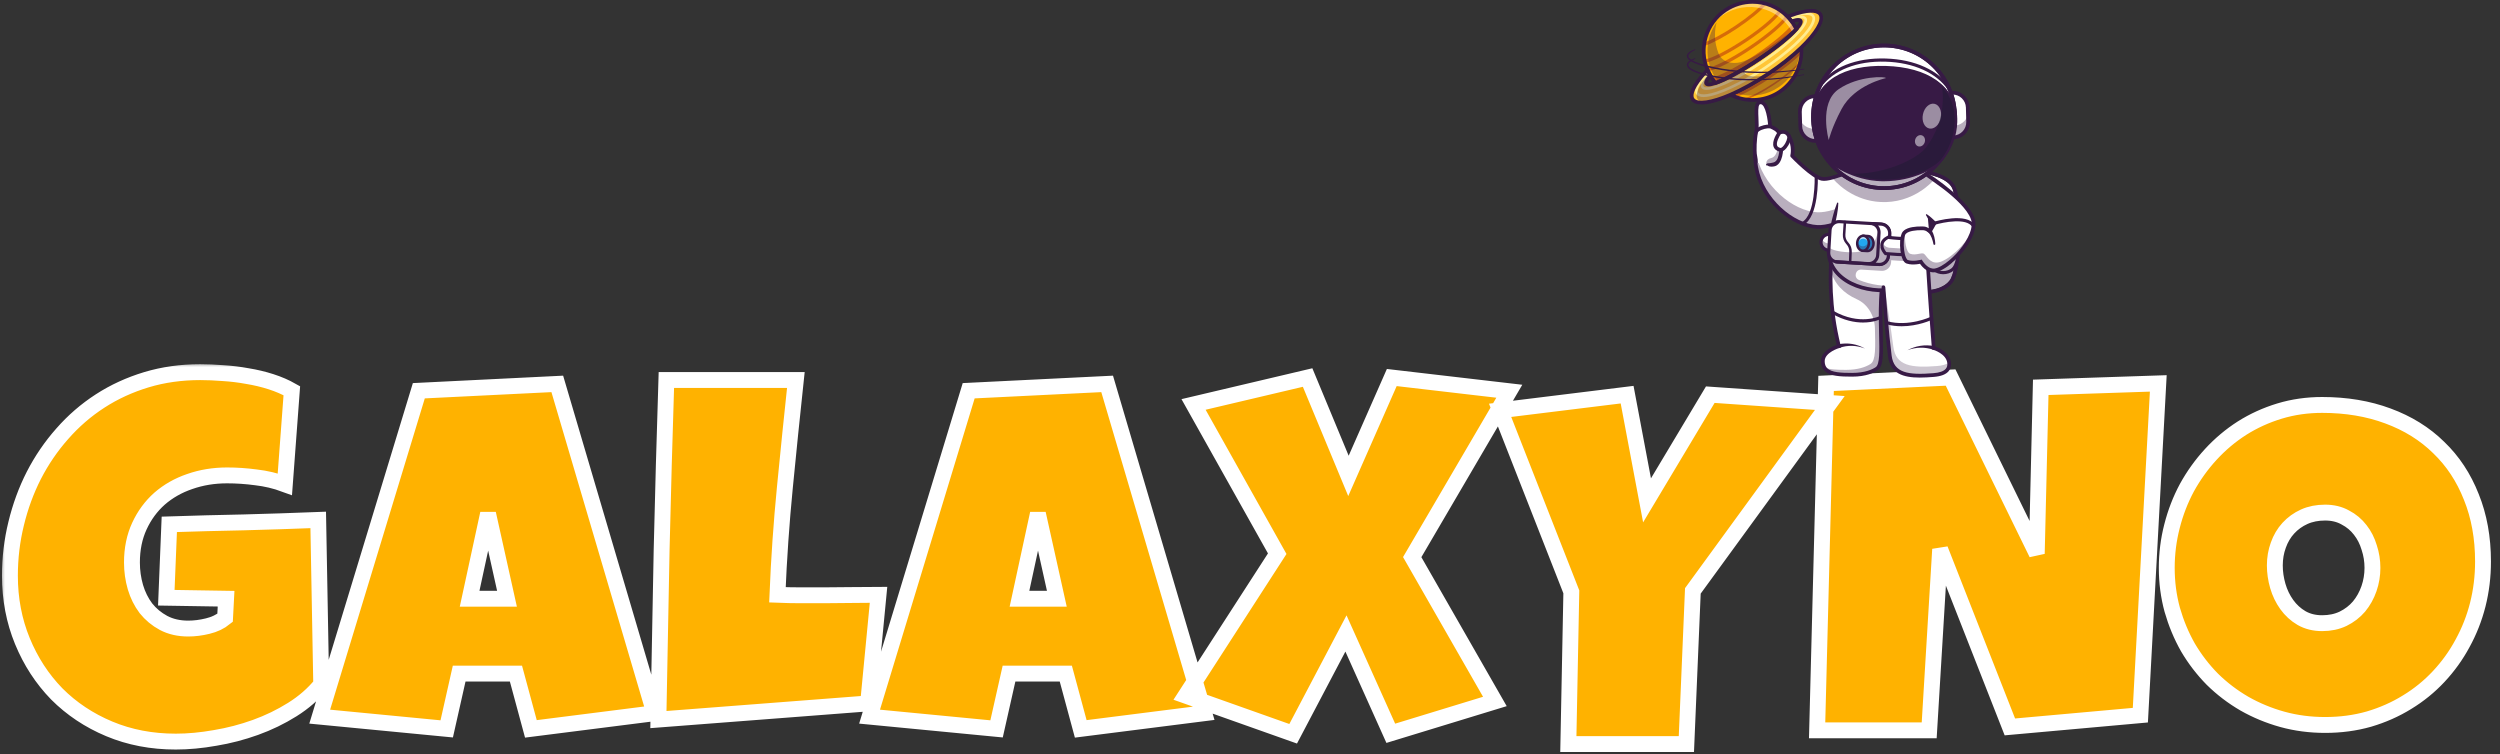 <svg width="252" height="76" viewBox="0 0 252 76" fill="none" xmlns="http://www.w3.org/2000/svg">
<rect x="0" y="0" width="252" height="76" fill="#333333" stroke="none"/>
<mask id="path-1-outside-1_1827_30003" maskUnits="userSpaceOnUse" x="0" y="36.513" width="252" height="40" fill="black">
<rect fill="white" y="36.513" width="252" height="40"/>
<path d="M32.378 68.982C31.591 69.952 30.62 70.799 29.466 71.522C28.311 72.246 27.073 72.846 25.751 73.323C24.429 73.799 23.073 74.153 21.684 74.383C20.295 74.63 18.973 74.753 17.718 74.753C15.291 74.753 13.057 74.326 11.016 73.471C8.974 72.616 7.209 71.44 5.719 69.944C4.247 68.431 3.092 66.656 2.255 64.617C1.418 62.578 1 60.383 1 58.032C1 56.24 1.209 54.489 1.628 52.779C2.046 51.052 2.64 49.433 3.41 47.92C4.196 46.391 5.15 44.994 6.271 43.728C7.393 42.445 8.664 41.344 10.087 40.423C11.509 39.502 13.066 38.787 14.756 38.277C16.446 37.767 18.253 37.513 20.178 37.513C20.898 37.513 21.667 37.546 22.487 37.611C23.307 37.661 24.119 37.759 24.922 37.907C25.742 38.039 26.537 38.228 27.307 38.474C28.077 38.721 28.78 39.025 29.416 39.387L28.713 48.808C27.776 48.463 26.805 48.233 25.801 48.118C24.814 47.986 23.843 47.92 22.889 47.92C21.55 47.92 20.295 48.126 19.124 48.537C17.969 48.931 16.956 49.507 16.086 50.263C15.233 51.02 14.555 51.94 14.053 53.025C13.551 54.111 13.3 55.336 13.3 56.7C13.3 57.555 13.417 58.385 13.651 59.191C13.886 59.98 14.237 60.687 14.706 61.312C15.191 61.92 15.785 62.414 16.488 62.792C17.208 63.17 18.036 63.359 18.973 63.359C19.609 63.359 20.262 63.277 20.931 63.112C21.617 62.948 22.203 62.668 22.688 62.274L22.789 60.35L16.764 60.252L17.065 52.853C19.559 52.771 22.052 52.705 24.546 52.656C27.039 52.59 29.549 52.508 32.076 52.409L32.378 68.982ZM65.964 71.892L53.514 73.471L52.007 67.897H46.284L45.029 73.471L32.227 72.237L42.218 39.387L56.174 38.697L65.964 71.892ZM51.104 60.35L49.196 51.768L47.338 60.35H51.104ZM88.556 59.956L87.502 70.906L66.366 72.533C66.466 66.795 66.575 61.09 66.692 55.418C66.826 49.745 66.985 44.04 67.169 38.302H80.222C79.837 41.903 79.469 45.503 79.118 49.104C78.766 52.688 78.515 56.306 78.365 59.956C79.151 59.988 79.929 60.005 80.699 60.005C81.469 60.005 82.247 60.005 83.034 60.005C83.971 60.005 84.891 59.997 85.795 59.98C86.698 59.964 87.619 59.956 88.556 59.956ZM121.389 71.892L108.939 73.471L107.433 67.897H101.709L100.454 73.471L87.652 72.237L97.643 39.387L111.6 38.697L121.389 71.892ZM106.529 60.35L104.621 51.768L102.764 60.35H106.529ZM152.139 39.436L142.35 56.157L150.684 70.708L140.191 73.915L135.673 63.852L130.351 73.964L119.507 70.117L128.744 55.812L120.31 40.768L131.807 38.055L135.924 47.97L140.291 38.055L152.139 39.436ZM184.446 40.62L170.64 59.561L169.987 75H158.089L158.39 59.66L151.211 41.36L164.013 39.782L166.021 50.436L172.397 39.782L184.446 40.62ZM217.555 38.647L215.748 72.09L202.595 73.273L195.566 55.368L194.462 73.619H183.166L184.069 38.647L196.62 38.055L205.306 55.812L205.707 39.042L217.555 38.647ZM250.288 56.602C250.288 58.098 250.113 59.544 249.761 60.942C249.41 62.323 248.899 63.622 248.23 64.839C247.577 66.055 246.774 67.173 245.82 68.193C244.883 69.196 243.82 70.059 242.632 70.782C241.461 71.506 240.181 72.073 238.792 72.484C237.403 72.879 235.93 73.076 234.374 73.076C232.868 73.076 231.428 72.887 230.056 72.509C228.701 72.131 227.429 71.605 226.241 70.93C225.053 70.24 223.973 69.418 223.003 68.464C222.049 67.494 221.229 66.425 220.543 65.258C219.873 64.074 219.346 62.808 218.961 61.46C218.593 60.112 218.409 58.706 218.409 57.243C218.409 55.812 218.585 54.415 218.936 53.05C219.287 51.669 219.789 50.37 220.442 49.153C221.112 47.937 221.915 46.819 222.852 45.799C223.789 44.78 224.835 43.9 225.99 43.16C227.161 42.42 228.425 41.845 229.78 41.434C231.136 41.023 232.566 40.818 234.073 40.818C236.499 40.818 238.708 41.187 240.699 41.927C242.708 42.667 244.415 43.728 245.82 45.109C247.243 46.473 248.339 48.134 249.109 50.091C249.895 52.031 250.288 54.201 250.288 56.602ZM239.143 57.243C239.143 56.536 239.034 55.853 238.817 55.196C238.616 54.522 238.315 53.93 237.913 53.42C237.512 52.894 237.009 52.475 236.407 52.162C235.821 51.833 235.144 51.669 234.374 51.669C233.587 51.669 232.884 51.809 232.265 52.088C231.646 52.368 231.11 52.754 230.659 53.247C230.224 53.724 229.889 54.291 229.655 54.949C229.42 55.59 229.303 56.273 229.303 56.996C229.303 57.687 229.404 58.377 229.604 59.068C229.805 59.758 230.106 60.383 230.508 60.942C230.91 61.501 231.403 61.953 231.989 62.298C232.592 62.644 233.286 62.816 234.073 62.816C234.859 62.816 235.562 62.668 236.181 62.373C236.817 62.06 237.353 61.649 237.788 61.139C238.223 60.613 238.557 60.013 238.792 59.339C239.026 58.665 239.143 57.966 239.143 57.243Z"/>
</mask>
<path d="M32.378 68.982C31.591 69.952 30.62 70.799 29.466 71.522C28.311 72.246 27.073 72.846 25.751 73.323C24.429 73.799 23.073 74.153 21.684 74.383C20.295 74.63 18.973 74.753 17.718 74.753C15.291 74.753 13.057 74.326 11.016 73.471C8.974 72.616 7.209 71.44 5.719 69.944C4.247 68.431 3.092 66.656 2.255 64.617C1.418 62.578 1 60.383 1 58.032C1 56.24 1.209 54.489 1.628 52.779C2.046 51.052 2.64 49.433 3.41 47.92C4.196 46.391 5.15 44.994 6.271 43.728C7.393 42.445 8.664 41.344 10.087 40.423C11.509 39.502 13.066 38.787 14.756 38.277C16.446 37.767 18.253 37.513 20.178 37.513C20.898 37.513 21.667 37.546 22.487 37.611C23.307 37.661 24.119 37.759 24.922 37.907C25.742 38.039 26.537 38.228 27.307 38.474C28.077 38.721 28.78 39.025 29.416 39.387L28.713 48.808C27.776 48.463 26.805 48.233 25.801 48.118C24.814 47.986 23.843 47.92 22.889 47.92C21.55 47.92 20.295 48.126 19.124 48.537C17.969 48.931 16.956 49.507 16.086 50.263C15.233 51.02 14.555 51.94 14.053 53.025C13.551 54.111 13.3 55.336 13.3 56.7C13.3 57.555 13.417 58.385 13.651 59.191C13.886 59.98 14.237 60.687 14.706 61.312C15.191 61.92 15.785 62.414 16.488 62.792C17.208 63.17 18.036 63.359 18.973 63.359C19.609 63.359 20.262 63.277 20.931 63.112C21.617 62.948 22.203 62.668 22.688 62.274L22.789 60.35L16.764 60.252L17.065 52.853C19.559 52.771 22.052 52.705 24.546 52.656C27.039 52.59 29.549 52.508 32.076 52.409L32.378 68.982ZM65.964 71.892L53.514 73.471L52.007 67.897H46.284L45.029 73.471L32.227 72.237L42.218 39.387L56.174 38.697L65.964 71.892ZM51.104 60.35L49.196 51.768L47.338 60.35H51.104ZM88.556 59.956L87.502 70.906L66.366 72.533C66.466 66.795 66.575 61.09 66.692 55.418C66.826 49.745 66.985 44.04 67.169 38.302H80.222C79.837 41.903 79.469 45.503 79.118 49.104C78.766 52.688 78.515 56.306 78.365 59.956C79.151 59.988 79.929 60.005 80.699 60.005C81.469 60.005 82.247 60.005 83.034 60.005C83.971 60.005 84.891 59.997 85.795 59.98C86.698 59.964 87.619 59.956 88.556 59.956ZM121.389 71.892L108.939 73.471L107.433 67.897H101.709L100.454 73.471L87.652 72.237L97.643 39.387L111.6 38.697L121.389 71.892ZM106.529 60.35L104.621 51.768L102.764 60.35H106.529ZM152.139 39.436L142.35 56.157L150.684 70.708L140.191 73.915L135.673 63.852L130.351 73.964L119.507 70.117L128.744 55.812L120.31 40.768L131.807 38.055L135.924 47.97L140.291 38.055L152.139 39.436ZM184.446 40.62L170.64 59.561L169.987 75H158.089L158.39 59.66L151.211 41.36L164.013 39.782L166.021 50.436L172.397 39.782L184.446 40.62ZM217.555 38.647L215.748 72.09L202.595 73.273L195.566 55.368L194.462 73.619H183.166L184.069 38.647L196.62 38.055L205.306 55.812L205.707 39.042L217.555 38.647ZM250.288 56.602C250.288 58.098 250.113 59.544 249.761 60.942C249.41 62.323 248.899 63.622 248.23 64.839C247.577 66.055 246.774 67.173 245.82 68.193C244.883 69.196 243.82 70.059 242.632 70.782C241.461 71.506 240.181 72.073 238.792 72.484C237.403 72.879 235.93 73.076 234.374 73.076C232.868 73.076 231.428 72.887 230.056 72.509C228.701 72.131 227.429 71.605 226.241 70.93C225.053 70.24 223.973 69.418 223.003 68.464C222.049 67.494 221.229 66.425 220.543 65.258C219.873 64.074 219.346 62.808 218.961 61.46C218.593 60.112 218.409 58.706 218.409 57.243C218.409 55.812 218.585 54.415 218.936 53.05C219.287 51.669 219.789 50.37 220.442 49.153C221.112 47.937 221.915 46.819 222.852 45.799C223.789 44.78 224.835 43.9 225.99 43.16C227.161 42.42 228.425 41.845 229.78 41.434C231.136 41.023 232.566 40.818 234.073 40.818C236.499 40.818 238.708 41.187 240.699 41.927C242.708 42.667 244.415 43.728 245.82 45.109C247.243 46.473 248.339 48.134 249.109 50.091C249.895 52.031 250.288 54.201 250.288 56.602ZM239.143 57.243C239.143 56.536 239.034 55.853 238.817 55.196C238.616 54.522 238.315 53.93 237.913 53.42C237.512 52.894 237.009 52.475 236.407 52.162C235.821 51.833 235.144 51.669 234.374 51.669C233.587 51.669 232.884 51.809 232.265 52.088C231.646 52.368 231.11 52.754 230.659 53.247C230.224 53.724 229.889 54.291 229.655 54.949C229.42 55.59 229.303 56.273 229.303 56.996C229.303 57.687 229.404 58.377 229.604 59.068C229.805 59.758 230.106 60.383 230.508 60.942C230.91 61.501 231.403 61.953 231.989 62.298C232.592 62.644 233.286 62.816 234.073 62.816C234.859 62.816 235.562 62.668 236.181 62.373C236.817 62.06 237.353 61.649 237.788 61.139C238.223 60.613 238.557 60.013 238.792 59.339C239.026 58.665 239.143 57.966 239.143 57.243Z" fill="#FFB200"/>
<path d="M32.378 68.982C31.591 69.952 30.62 70.799 29.466 71.522C28.311 72.246 27.073 72.846 25.751 73.323C24.429 73.799 23.073 74.153 21.684 74.383C20.295 74.63 18.973 74.753 17.718 74.753C15.291 74.753 13.057 74.326 11.016 73.471C8.974 72.616 7.209 71.44 5.719 69.944C4.247 68.431 3.092 66.656 2.255 64.617C1.418 62.578 1 60.383 1 58.032C1 56.24 1.209 54.489 1.628 52.779C2.046 51.052 2.64 49.433 3.41 47.92C4.196 46.391 5.15 44.994 6.271 43.728C7.393 42.445 8.664 41.344 10.087 40.423C11.509 39.502 13.066 38.787 14.756 38.277C16.446 37.767 18.253 37.513 20.178 37.513C20.898 37.513 21.667 37.546 22.487 37.611C23.307 37.661 24.119 37.759 24.922 37.907C25.742 38.039 26.537 38.228 27.307 38.474C28.077 38.721 28.78 39.025 29.416 39.387L28.713 48.808C27.776 48.463 26.805 48.233 25.801 48.118C24.814 47.986 23.843 47.92 22.889 47.92C21.55 47.92 20.295 48.126 19.124 48.537C17.969 48.931 16.956 49.507 16.086 50.263C15.233 51.02 14.555 51.94 14.053 53.025C13.551 54.111 13.3 55.336 13.3 56.7C13.3 57.555 13.417 58.385 13.651 59.191C13.886 59.98 14.237 60.687 14.706 61.312C15.191 61.92 15.785 62.414 16.488 62.792C17.208 63.17 18.036 63.359 18.973 63.359C19.609 63.359 20.262 63.277 20.931 63.112C21.617 62.948 22.203 62.668 22.688 62.274L22.789 60.35L16.764 60.252L17.065 52.853C19.559 52.771 22.052 52.705 24.546 52.656C27.039 52.59 29.549 52.508 32.076 52.409L32.378 68.982ZM65.964 71.892L53.514 73.471L52.007 67.897H46.284L45.029 73.471L32.227 72.237L42.218 39.387L56.174 38.697L65.964 71.892ZM51.104 60.35L49.196 51.768L47.338 60.35H51.104ZM88.556 59.956L87.502 70.906L66.366 72.533C66.466 66.795 66.575 61.09 66.692 55.418C66.826 49.745 66.985 44.04 67.169 38.302H80.222C79.837 41.903 79.469 45.503 79.118 49.104C78.766 52.688 78.515 56.306 78.365 59.956C79.151 59.988 79.929 60.005 80.699 60.005C81.469 60.005 82.247 60.005 83.034 60.005C83.971 60.005 84.891 59.997 85.795 59.98C86.698 59.964 87.619 59.956 88.556 59.956ZM121.389 71.892L108.939 73.471L107.433 67.897H101.709L100.454 73.471L87.652 72.237L97.643 39.387L111.6 38.697L121.389 71.892ZM106.529 60.35L104.621 51.768L102.764 60.35H106.529ZM152.139 39.436L142.35 56.157L150.684 70.708L140.191 73.915L135.673 63.852L130.351 73.964L119.507 70.117L128.744 55.812L120.31 40.768L131.807 38.055L135.924 47.97L140.291 38.055L152.139 39.436ZM184.446 40.62L170.64 59.561L169.987 75H158.089L158.39 59.66L151.211 41.36L164.013 39.782L166.021 50.436L172.397 39.782L184.446 40.62ZM217.555 38.647L215.748 72.09L202.595 73.273L195.566 55.368L194.462 73.619H183.166L184.069 38.647L196.62 38.055L205.306 55.812L205.707 39.042L217.555 38.647ZM250.288 56.602C250.288 58.098 250.113 59.544 249.761 60.942C249.41 62.323 248.899 63.622 248.23 64.839C247.577 66.055 246.774 67.173 245.82 68.193C244.883 69.196 243.82 70.059 242.632 70.782C241.461 71.506 240.181 72.073 238.792 72.484C237.403 72.879 235.93 73.076 234.374 73.076C232.868 73.076 231.428 72.887 230.056 72.509C228.701 72.131 227.429 71.605 226.241 70.93C225.053 70.24 223.973 69.418 223.003 68.464C222.049 67.494 221.229 66.425 220.543 65.258C219.873 64.074 219.346 62.808 218.961 61.46C218.593 60.112 218.409 58.706 218.409 57.243C218.409 55.812 218.585 54.415 218.936 53.05C219.287 51.669 219.789 50.37 220.442 49.153C221.112 47.937 221.915 46.819 222.852 45.799C223.789 44.78 224.835 43.9 225.99 43.16C227.161 42.42 228.425 41.845 229.78 41.434C231.136 41.023 232.566 40.818 234.073 40.818C236.499 40.818 238.708 41.187 240.699 41.927C242.708 42.667 244.415 43.728 245.82 45.109C247.243 46.473 248.339 48.134 249.109 50.091C249.895 52.031 250.288 54.201 250.288 56.602ZM239.143 57.243C239.143 56.536 239.034 55.853 238.817 55.196C238.616 54.522 238.315 53.93 237.913 53.42C237.512 52.894 237.009 52.475 236.407 52.162C235.821 51.833 235.144 51.669 234.374 51.669C233.587 51.669 232.884 51.809 232.265 52.088C231.646 52.368 231.11 52.754 230.659 53.247C230.224 53.724 229.889 54.291 229.655 54.949C229.42 55.59 229.303 56.273 229.303 56.996C229.303 57.687 229.404 58.377 229.604 59.068C229.805 59.758 230.106 60.383 230.508 60.942C230.91 61.501 231.403 61.953 231.989 62.298C232.592 62.644 233.286 62.816 234.073 62.816C234.859 62.816 235.562 62.668 236.181 62.373C236.817 62.06 237.353 61.649 237.788 61.139C238.223 60.613 238.557 60.013 238.792 59.339C239.026 58.665 239.143 57.966 239.143 57.243Z" stroke="white" stroke-width="1.6" mask="url(#path-1-outside-1_1827_30003)"/>
<g clip-path="url(#clip0_1827_30003)">
<path d="M188.638 20.734C188.638 20.734 186.652 22.088 184.754 22.645C184.207 22.806 183.666 22.901 183.182 22.877C180.774 22.76 177.593 20.216 177.016 16.831C176.892 16.102 176.838 14.57 177.044 13.246C177.219 12.124 176.737 10.332 177.452 10.314C178.366 10.289 178.444 13.069 178.444 13.069C178.444 13.069 179.151 13.709 179.46 13.724C179.762 13.739 180.126 13.375 180.318 13.707C180.921 14.75 180.648 15.703 180.648 15.703C180.648 15.703 182.687 17.848 183.654 18.025C183.91 18.071 184.264 18.017 184.67 17.91C185.014 17.818 185.397 17.687 185.788 17.547C186.768 17.195 187.805 16.781 188.449 16.762L188.614 20.245L188.638 20.734Z" fill="white"/>
<path d="M196.511 28.287C195.374 29.726 192.484 29.173 192.484 29.173L192.588 21.666L192.62 19.326L192.623 19.111L192.647 17.337C192.647 17.337 193.727 17.383 194.801 17.688C194.979 17.738 195.158 17.796 195.332 17.863C195.405 17.89 195.477 17.919 195.547 17.95C196.149 18.211 196.656 18.581 196.839 19.105C197.477 20.925 197.445 27.104 196.511 28.287L196.511 28.287Z" fill="white"/>
<g opacity="0.35">
<path d="M197.272 23.222C197.276 25.381 197.036 27.623 196.511 28.287C195.374 29.726 192.484 29.173 192.484 29.173L192.607 26.571C192.607 26.571 195.498 27.124 196.634 25.685C196.942 25.295 197.152 24.362 197.272 23.222Z" fill="#371A45"/>
</g>
<path d="M192.648 17.336C192.648 17.336 196.274 17.493 196.839 19.105C197.477 20.925 197.445 27.104 196.51 28.287C195.868 29.101 194.664 29.277 193.74 29.277C193.03 29.277 192.484 29.173 192.484 29.173C192.484 29.173 191.587 25.395 191.594 25.337C191.601 25.278 191.186 20.159 191.186 20.159L192.647 17.336M192.425 16.95L192.315 17.163L190.854 19.985L190.805 20.081L190.813 20.189C190.973 22.159 191.211 25.146 191.219 25.339C191.219 25.339 191.219 25.34 191.219 25.34V25.34C191.224 25.442 191.287 25.726 191.672 27.363C191.893 28.304 192.117 29.25 192.12 29.26L192.176 29.497L192.414 29.542C192.438 29.547 193.003 29.653 193.74 29.653C194.729 29.653 196.064 29.456 196.804 28.52C197.48 27.664 197.613 25.034 197.639 23.944C197.688 21.843 197.513 19.894 197.192 18.98C196.913 18.184 196.048 17.603 194.62 17.251C193.619 17.004 192.702 16.962 192.664 16.961L192.425 16.95V16.95Z" fill="#371A45"/>
<path d="M197.047 24.126L195.07 24.242C194.893 24.253 194.746 24.381 194.711 24.555C194.586 25.193 194.371 26.682 194.983 27.185C195.491 27.602 196.327 27.568 196.823 27.16C197.378 26.703 197.456 25.241 197.459 24.517C197.46 24.291 197.271 24.113 197.047 24.126V24.126Z" fill="white"/>
<g opacity="0.35">
<path d="M194.712 24.556C194.585 25.193 194.372 26.682 194.983 27.185C195.491 27.602 196.327 27.568 196.823 27.16C197.165 26.879 197.325 26.218 197.399 25.582C197.305 25.899 197.161 26.155 196.984 26.322C195.973 27.276 195.249 26.119 195.249 26.119C195.249 26.119 195.115 26.395 195.012 26.409C194.581 26.468 194.692 25.118 194.766 24.421C194.74 24.461 194.721 24.506 194.711 24.555L194.712 24.556Z" fill="#371A45"/>
</g>
<path d="M195.871 27.643C195.509 27.643 195.15 27.532 194.878 27.308C194.223 26.769 194.392 25.332 194.551 24.524C194.6 24.278 194.807 24.097 195.057 24.082L197.034 23.966C197.184 23.957 197.334 24.012 197.443 24.116C197.552 24.219 197.615 24.366 197.614 24.517C197.611 25.34 197.516 26.793 196.92 27.283C196.629 27.523 196.248 27.643 195.871 27.643ZM197.053 24.285L195.075 24.402C194.971 24.408 194.884 24.483 194.864 24.586C194.62 25.824 194.701 26.749 195.08 27.061C195.516 27.419 196.266 27.407 196.719 27.036C197.075 26.743 197.29 25.801 197.296 24.516C197.296 24.452 197.27 24.392 197.224 24.348C197.178 24.304 197.117 24.281 197.053 24.285H197.053Z" fill="#371A45"/>
<path d="M195.898 18.984C195.865 18.948 195.802 18.912 195.737 18.887C195.671 18.861 195.602 18.838 195.53 18.822C195.387 18.787 195.239 18.765 195.09 18.753C194.792 18.729 194.491 18.738 194.198 18.782C193.906 18.828 193.619 18.906 193.369 19.041C193.119 19.174 192.91 19.364 192.792 19.6C192.746 19.693 192.634 19.731 192.541 19.685C192.449 19.638 192.411 19.525 192.457 19.432C192.459 19.429 192.461 19.426 192.463 19.422L192.463 19.421C192.552 19.268 192.668 19.132 192.799 19.021C192.931 18.91 193.076 18.822 193.227 18.752C193.529 18.612 193.849 18.547 194.166 18.515C194.483 18.486 194.801 18.495 195.114 18.539C195.271 18.561 195.426 18.593 195.58 18.64C195.657 18.663 195.733 18.692 195.808 18.726C195.882 18.763 195.959 18.803 196.026 18.885C196.054 18.92 196.049 18.971 196.015 18.999C195.981 19.026 195.933 19.022 195.904 18.991L195.898 18.984L195.898 18.984Z" fill="#371A45"/>
<g opacity="0.35">
<path d="M188.637 20.733C188.637 20.733 185.341 22.982 183.182 22.877C180.774 22.759 177.593 20.215 177.016 16.83C176.946 16.421 176.899 15.759 176.907 15.023C176.951 15.147 176.983 15.256 176.999 15.35C177.576 18.736 180.757 21.279 183.165 21.397C185.165 21.494 188.142 19.572 188.569 19.288L188.637 20.733Z" fill="#371A45"/>
</g>
<path d="M183.332 23.069C183.279 23.069 183.226 23.067 183.173 23.065C181.931 23.004 180.478 22.314 179.286 21.218C177.977 20.015 177.105 18.468 176.832 16.862C176.695 16.059 176.658 14.508 176.859 13.216C176.919 12.832 176.898 12.358 176.877 11.899C176.845 11.188 176.818 10.574 177.085 10.285C177.178 10.184 177.304 10.129 177.447 10.125C177.453 10.125 177.459 10.125 177.465 10.125C178.448 10.125 178.604 12.346 178.628 12.981C178.939 13.253 179.333 13.529 179.469 13.536C179.538 13.54 179.638 13.502 179.734 13.467C179.937 13.39 180.278 13.263 180.48 13.613C181.002 14.516 180.909 15.352 180.853 15.645C181.463 16.275 182.973 17.709 183.688 17.84C184.188 17.931 185.181 17.569 186.141 17.218C187.025 16.896 187.861 16.591 188.444 16.574C188.546 16.57 188.631 16.651 188.636 16.753L188.825 20.725C188.828 20.79 188.797 20.853 188.743 20.89C188.609 20.98 185.522 23.069 183.332 23.069V23.069ZM177.464 10.501C177.461 10.501 177.459 10.501 177.457 10.501C177.402 10.502 177.377 10.523 177.359 10.542C177.199 10.714 177.227 11.335 177.251 11.882C177.273 12.359 177.295 12.853 177.229 13.275C177.034 14.527 177.069 16.025 177.201 16.799C177.751 20.029 180.818 22.573 183.191 22.689C185.07 22.782 187.914 20.984 188.446 20.636L188.271 16.965C187.747 17.033 186.997 17.306 186.269 17.572C185.216 17.956 184.221 18.319 183.62 18.21C182.605 18.024 180.597 15.922 180.512 15.832C180.466 15.784 180.449 15.715 180.468 15.65C180.47 15.642 180.709 14.757 180.156 13.802C180.124 13.747 180.112 13.726 179.865 13.819C179.739 13.866 179.596 13.919 179.45 13.912C179.102 13.895 178.496 13.369 178.318 13.209C178.28 13.174 178.258 13.126 178.256 13.074C178.227 12.033 177.955 10.501 177.464 10.501Z" fill="#371A45"/>
<path d="M189.173 37.168C188.685 37.495 187.861 37.778 186.693 37.776C185.061 37.775 183.729 37.692 183.742 36.391C183.753 35.358 185.361 34.892 185.361 34.892C184.644 31.992 184.478 29.481 184.534 27.205C184.553 26.44 184.597 25.702 184.654 24.984L190.108 26.105C189.752 27.73 189.621 29.31 189.583 30.745C189.493 34.106 189.917 36.67 189.173 37.168L189.173 37.168Z" fill="white"/>
<g opacity="0.35">
<path d="M190.11 26.104C190.086 26.212 190.064 26.319 190.043 26.426C190.033 26.471 190.024 26.516 190.016 26.56C190.004 26.62 189.993 26.679 189.982 26.739C189.967 26.817 189.953 26.895 189.939 26.973C189.935 26.998 189.931 27.023 189.927 27.048C189.918 27.101 189.909 27.153 189.901 27.205C189.889 27.277 189.877 27.35 189.866 27.422C189.859 27.469 189.852 27.516 189.845 27.563C189.816 27.764 189.789 27.963 189.765 28.161C189.751 28.284 189.737 28.405 189.725 28.526C189.718 28.591 189.711 28.656 189.705 28.72C189.699 28.776 189.694 28.832 189.69 28.887C189.681 28.979 189.673 29.069 189.666 29.16C189.661 29.221 189.657 29.283 189.652 29.344C189.646 29.431 189.64 29.518 189.634 29.604C189.631 29.659 189.628 29.714 189.625 29.768C189.622 29.82 189.619 29.872 189.616 29.923C189.611 30.013 189.607 30.102 189.603 30.191C189.603 30.197 189.603 30.203 189.602 30.209C189.595 30.389 189.589 30.568 189.584 30.745C189.494 34.106 189.918 36.67 189.174 37.168C188.687 37.495 187.862 37.778 186.695 37.777C185.391 37.775 184.277 37.723 183.891 37.037C184.432 37.257 185.217 37.282 186.088 37.282C187.256 37.282 188.081 37 188.568 36.674C189.082 36.33 189.039 34.999 188.992 33.102C188.961 31.81 188.251 30.646 187.169 30.164C185.866 29.584 184.84 28.586 184.535 27.205C184.555 26.44 184.599 25.702 184.655 24.984L189.429 25.965L190.11 26.105L190.11 26.104Z" fill="#371A45"/>
</g>
<path d="M186.697 37.965H186.693C185.487 37.965 184.446 37.92 183.911 37.377C183.67 37.132 183.55 36.8 183.555 36.389C183.565 35.436 184.696 34.93 185.138 34.769C184.18 30.793 184.26 27.587 184.467 24.97C184.475 24.866 184.566 24.79 184.668 24.797C184.771 24.806 184.848 24.896 184.84 25C184.633 27.623 184.554 30.845 185.542 34.848L185.586 35.023L185.412 35.074C185.398 35.078 183.939 35.513 183.929 36.393C183.926 36.704 184.007 36.939 184.178 37.112C184.61 37.552 185.614 37.589 186.693 37.589H186.697C188.011 37.589 188.747 37.228 189.069 37.013C189.487 36.733 189.454 35.401 189.412 33.714C189.363 31.7 189.295 28.942 189.925 26.065C189.947 25.963 190.047 25.899 190.148 25.922C190.249 25.944 190.313 26.044 190.291 26.145C189.671 28.979 189.738 31.71 189.787 33.704C189.835 35.647 189.866 36.931 189.276 37.325C188.919 37.564 188.109 37.965 186.697 37.965V37.965Z" fill="#371A45"/>
<path d="M187.792 32.511C186.95 32.511 185.868 32.311 184.651 31.615C184.574 31.572 184.548 31.474 184.591 31.397C184.635 31.321 184.732 31.294 184.808 31.337C187.467 32.856 189.477 31.866 189.497 31.855C189.575 31.816 189.671 31.847 189.711 31.925C189.751 32.004 189.72 32.1 189.642 32.14C189.592 32.166 188.898 32.511 187.792 32.511L187.792 32.511Z" fill="#371A45"/>
<path d="M185.294 34.716C185.331 34.705 185.358 34.699 185.389 34.692C185.419 34.686 185.449 34.68 185.478 34.675C185.538 34.663 185.597 34.657 185.656 34.648C185.774 34.635 185.891 34.626 186.009 34.625C186.243 34.621 186.477 34.635 186.705 34.675C186.933 34.715 187.158 34.768 187.372 34.849C187.481 34.884 187.585 34.933 187.689 34.978C187.793 35.024 187.891 35.082 187.992 35.133C187.885 35.096 187.781 35.053 187.673 35.022C187.564 34.992 187.457 34.959 187.347 34.94C187.129 34.89 186.907 34.87 186.687 34.862C186.467 34.855 186.248 34.872 186.033 34.906C185.926 34.922 185.82 34.946 185.716 34.972C185.664 34.987 185.612 35 185.563 35.017C185.537 35.025 185.513 35.034 185.489 35.043C185.465 35.051 185.438 35.062 185.422 35.069C185.328 35.113 185.216 35.071 185.173 34.976C185.13 34.881 185.172 34.77 185.266 34.726C185.274 34.722 185.283 34.719 185.291 34.717L185.294 34.716V34.716Z" fill="#371A45"/>
<g opacity="0.35">
<path d="M188.953 29.736C188.962 29.572 188.972 29.403 188.985 29.227C188.972 29.403 188.962 29.572 188.953 29.736Z" fill="#371A45"/>
</g>
<g opacity="0.35">
<path d="M188.992 29.085C189 28.989 189.007 28.892 189.016 28.793C189.008 28.892 189 28.989 188.992 29.085Z" fill="#371A45"/>
</g>
<g opacity="0.35">
<path d="M189.062 28.336C189.072 28.245 189.082 28.152 189.093 28.058C189.082 28.152 189.072 28.245 189.062 28.336Z" fill="#371A45"/>
</g>
<g opacity="0.35">
<path d="M189.094 28.014C189.106 27.907 189.119 27.799 189.133 27.689C189.119 27.799 189.106 27.907 189.094 28.014Z" fill="#371A45"/>
</g>
<path d="M194.635 25.628C194.597 26.16 194.459 26.631 194.241 27.043C192.266 30.778 183.752 29.644 184.35 24.779C184.437 24.078 184.587 23.365 184.751 22.645C184.915 21.926 185.094 21.199 185.239 20.468C185.361 19.853 185.451 19.308 185.547 18.774C185.619 18.366 185.693 17.966 185.785 17.547C185.808 17.439 185.833 17.329 185.859 17.218C186.885 14.844 193.081 15.8 193.391 16.566C193.472 16.767 193.551 16.99 193.627 17.232C193.784 17.732 193.93 18.314 194.061 18.943C194.258 19.9 194.42 20.966 194.525 22.014C194.565 22.397 194.596 22.777 194.619 23.149C194.676 24.054 194.686 24.91 194.635 25.628L194.635 25.628Z" fill="white"/>
<g opacity="0.35">
<path d="M194.635 24.864C194.599 25.361 194.476 25.805 194.283 26.197C193.766 26.297 192.688 26.4 190.633 26.231L190.621 26.445C190.591 26.945 190.159 27.329 189.662 27.299L187.623 27.178C187.012 27.141 186.82 27.993 187.387 28.224C189.816 29.212 192.954 29.039 194.077 26.916C194.091 26.889 194.269 26.225 194.283 26.197C194.408 26.173 194.5 26.149 194.565 26.13C194.582 26.049 194.596 25.967 194.608 25.883C194.55 26.312 194.423 26.698 194.24 27.043C192.278 30.754 183.862 29.658 184.34 24.873C184.379 25.24 184.475 25.582 184.618 25.895L184.634 25.618L184.741 23.838C184.77 23.338 185.201 22.954 185.699 22.984L189.902 23.235C189.965 23.239 190.024 23.248 190.082 23.264C190.489 23.373 190.779 23.76 190.754 24.198L190.731 24.583C191.291 24.653 193.274 24.86 194.656 24.477C194.651 24.61 194.643 24.739 194.635 24.864H194.635Z" fill="#371A45"/>
</g>
<g opacity="0.35">
<path d="M194.664 24.875C194.663 24.976 194.66 25.075 194.657 25.171C194.655 25.226 194.653 25.28 194.65 25.334C194.646 25.434 194.64 25.532 194.633 25.627C194.633 25.629 194.633 25.632 194.633 25.634C194.63 25.665 194.628 25.695 194.625 25.726V25.728C194.623 25.747 194.621 25.766 194.619 25.785C194.615 25.818 194.611 25.851 194.606 25.883C194.595 25.967 194.58 26.049 194.563 26.129C194.498 26.149 194.406 26.173 194.281 26.197C194.475 25.805 194.598 25.361 194.633 24.864C194.642 24.739 194.649 24.61 194.654 24.478C194.658 24.391 194.66 24.302 194.662 24.211C194.664 24.3 194.665 24.388 194.666 24.475C194.667 24.611 194.666 24.744 194.664 24.875V24.875Z" fill="#371A45"/>
</g>
<path d="M185.802 17.193C185.857 17.001 185.955 16.819 186.08 16.659C186.204 16.497 186.357 16.36 186.521 16.243C186.563 16.214 186.604 16.185 186.647 16.159C186.69 16.132 186.733 16.106 186.777 16.082C186.864 16.033 186.954 15.99 187.045 15.95C187.227 15.868 187.416 15.806 187.605 15.751C187.984 15.644 188.371 15.583 188.758 15.549C189.145 15.514 189.533 15.508 189.918 15.52C190.304 15.533 190.689 15.562 191.072 15.611C191.455 15.659 191.836 15.723 192.214 15.814C192.403 15.86 192.591 15.912 192.779 15.977C192.872 16.01 192.966 16.046 193.059 16.088C193.152 16.13 193.245 16.177 193.339 16.242C193.386 16.274 193.433 16.312 193.48 16.363C193.491 16.375 193.503 16.392 193.514 16.407C193.52 16.415 193.525 16.422 193.531 16.43L193.547 16.459L193.561 16.489C193.566 16.5 193.566 16.502 193.569 16.509L193.582 16.543L193.684 16.817C193.72 16.908 193.747 17.001 193.777 17.093L193.865 17.37C194.082 18.112 194.244 18.863 194.381 19.619C194.515 20.374 194.62 21.134 194.7 21.897C194.779 22.66 194.833 23.426 194.849 24.195C194.852 24.387 194.857 24.579 194.852 24.772C194.85 24.965 194.848 25.158 194.836 25.351L194.821 25.641C194.81 25.74 194.803 25.84 194.788 25.939C194.771 26.037 194.759 26.137 194.733 26.234L194.699 26.38C194.685 26.429 194.67 26.477 194.656 26.525C194.539 26.91 194.351 27.272 194.111 27.595C193.872 27.918 193.576 28.193 193.255 28.427C192.931 28.657 192.58 28.844 192.216 28.99C191.85 29.135 191.472 29.243 191.089 29.318C190.322 29.463 189.536 29.486 188.764 29.391C188.378 29.344 187.995 29.268 187.619 29.162C187.244 29.054 186.877 28.916 186.525 28.743C186.173 28.57 185.838 28.358 185.53 28.108C185.224 27.857 184.948 27.563 184.724 27.229C184.272 26.563 184.074 25.729 184.148 24.934C184.157 24.835 184.166 24.735 184.18 24.64C184.192 24.545 184.206 24.449 184.221 24.354C184.249 24.163 184.283 23.973 184.318 23.784C184.352 23.594 184.39 23.406 184.428 23.218C184.465 23.03 184.503 22.842 184.544 22.655C184.625 22.281 184.718 21.912 184.82 21.545C184.923 21.178 185.034 20.815 185.177 20.456C185.19 20.423 185.227 20.407 185.26 20.42C185.285 20.43 185.3 20.455 185.3 20.48C185.295 20.869 185.24 21.25 185.173 21.627C185.104 22.003 185.021 22.375 184.933 22.744L184.803 23.298C184.762 23.483 184.723 23.668 184.687 23.854C184.651 24.039 184.619 24.225 184.591 24.411C184.576 24.504 184.563 24.597 184.551 24.69C184.537 24.784 184.529 24.874 184.521 24.964C184.455 25.688 184.631 26.422 185.035 27.02C185.235 27.319 185.485 27.586 185.766 27.817C186.049 28.046 186.36 28.244 186.69 28.405C187.02 28.567 187.366 28.698 187.721 28.8C188.077 28.901 188.441 28.973 188.808 29.018C189.543 29.108 190.293 29.086 191.018 28.949C191.38 28.878 191.736 28.776 192.077 28.641C192.417 28.505 192.741 28.331 193.037 28.121C193.33 27.907 193.598 27.659 193.811 27.369C194.026 27.08 194.194 26.758 194.298 26.413L194.337 26.283L194.368 26.151C194.391 26.064 194.401 25.974 194.418 25.885C194.432 25.795 194.437 25.704 194.448 25.614L194.462 25.333C194.474 25.146 194.475 24.957 194.478 24.768C194.483 24.58 194.477 24.391 194.474 24.202C194.459 23.447 194.406 22.69 194.327 21.936C194.248 21.183 194.145 20.431 194.012 19.685C193.878 18.94 193.717 18.199 193.506 17.478L193.421 17.21C193.392 17.121 193.365 17.03 193.331 16.944L193.234 16.682L193.222 16.65C193.22 16.646 193.217 16.636 193.217 16.636C193.216 16.636 193.215 16.635 193.215 16.634C193.215 16.633 193.214 16.632 193.214 16.631L193.21 16.626C193.206 16.622 193.206 16.619 193.2 16.614C193.183 16.595 193.156 16.572 193.125 16.55C193.062 16.507 192.985 16.467 192.905 16.431C192.826 16.395 192.742 16.363 192.656 16.333C192.484 16.273 192.306 16.224 192.126 16.18C191.405 16.008 190.655 15.924 189.909 15.909C189.536 15.904 189.163 15.918 188.794 15.95C188.425 15.986 188.059 16.042 187.704 16.129C187.349 16.217 187.006 16.34 186.694 16.515C186.381 16.688 186.11 16.927 185.916 17.243L185.915 17.244C185.897 17.273 185.859 17.283 185.829 17.264C185.804 17.249 185.794 17.22 185.802 17.193V17.193Z" fill="#371A45"/>
<path d="M184.351 25.22C184.791 25.22 185.148 24.862 185.148 24.42C185.148 23.978 184.791 23.62 184.351 23.62C183.911 23.62 183.555 23.978 183.555 24.42C183.555 24.862 183.911 25.22 184.351 25.22Z" fill="white"/>
<g opacity="0.35">
<path d="M183.555 24.42C183.555 24.862 183.911 25.22 184.351 25.22C184.791 25.22 185.148 24.862 185.148 24.42C185.148 24.298 185.121 24.182 185.071 24.078C184.943 24.348 184.669 24.536 184.351 24.536C184.033 24.536 183.759 24.348 183.631 24.078C183.582 24.182 183.555 24.298 183.555 24.42Z" fill="#371A45"/>
</g>
<path d="M184.354 25.381C183.827 25.381 183.398 24.95 183.398 24.421C183.398 23.892 183.827 23.461 184.354 23.461C184.881 23.461 185.31 23.892 185.31 24.421C185.31 24.95 184.881 25.381 184.354 25.381ZM184.354 23.781C184.003 23.781 183.717 24.068 183.717 24.421C183.717 24.774 184.003 25.061 184.354 25.061C184.706 25.061 184.992 24.774 184.992 24.421C184.992 24.068 184.706 23.781 184.354 23.781Z" fill="#371A45"/>
<g opacity="0.35">
<path d="M194.664 24.875C194.663 24.975 194.66 25.074 194.657 25.171C194.655 25.226 194.653 25.28 194.65 25.333C194.646 25.433 194.64 25.531 194.633 25.627C194.633 25.629 194.633 25.631 194.633 25.634C194.63 25.664 194.628 25.695 194.625 25.725V25.727C194.623 25.746 194.621 25.765 194.619 25.784C194.615 25.818 194.611 25.85 194.606 25.883C194.595 25.966 194.58 26.049 194.563 26.129C194.498 26.149 194.406 26.173 194.281 26.197C194.475 25.805 194.598 25.36 194.633 24.864C194.642 24.739 194.649 24.61 194.654 24.477C194.658 24.477 194.662 24.476 194.666 24.475H194.666C194.667 24.61 194.666 24.744 194.665 24.875L194.664 24.875Z" fill="#371A45"/>
</g>
<path d="M185.181 26.405L189.385 26.656C189.882 26.686 190.314 26.301 190.344 25.801L190.477 23.555C190.503 23.117 190.212 22.73 189.805 22.621C189.748 22.605 189.687 22.596 189.625 22.592L185.422 22.34C184.924 22.311 184.493 22.695 184.463 23.195L184.358 24.975L184.33 25.442C184.3 25.942 184.684 26.375 185.181 26.405H185.181Z" fill="white"/>
<g opacity="0.35">
<path d="M185.181 26.405L189.385 26.656C189.882 26.686 190.314 26.302 190.344 25.801L190.477 23.555C190.503 23.117 190.212 22.73 189.805 22.621C189.557 22.766 189.399 22.859 189.399 22.859C189.088 24.65 188.523 25.518 186.291 25.422C185.328 25.38 184.729 25.196 184.358 24.975L184.33 25.442C184.3 25.943 184.684 26.375 185.181 26.405L185.181 26.405Z" fill="#371A45"/>
</g>
<path d="M189.442 26.818C189.421 26.818 189.399 26.817 189.378 26.816L185.175 26.565C184.588 26.53 184.139 26.022 184.174 25.433L184.307 23.186C184.342 22.597 184.848 22.144 185.434 22.181L189.638 22.432C190.224 22.467 190.673 22.975 190.638 23.564L190.505 25.811C190.489 26.095 190.362 26.357 190.148 26.547C189.951 26.723 189.702 26.818 189.442 26.818ZM185.37 22.499C184.978 22.499 184.648 22.807 184.625 23.205L184.492 25.451C184.467 25.865 184.782 26.221 185.193 26.245L189.397 26.497C189.595 26.508 189.787 26.442 189.937 26.308C190.087 26.174 190.176 25.991 190.187 25.792L190.32 23.545C190.345 23.132 190.03 22.776 189.619 22.751L185.415 22.5C185.4 22.499 185.385 22.499 185.37 22.499Z" fill="#371A45"/>
<path d="M185.016 26.378C185.069 26.392 185.125 26.401 185.183 26.404L189.387 26.656C189.752 26.677 190.081 26.477 190.242 26.171C190.301 26.059 190.338 25.934 190.345 25.801L190.405 24.803L190.424 24.473L190.479 23.554C190.509 23.054 190.125 22.621 189.628 22.591L188.719 22.537C189.133 22.641 189.43 23.031 189.404 23.473L189.333 24.687L189.271 25.721C189.241 26.22 188.81 26.605 188.312 26.576L185.016 26.378V26.378Z" fill="white"/>
<g opacity="0.35">
<path d="M185.016 26.378C185.069 26.393 185.125 26.402 185.183 26.405L189.387 26.656C189.885 26.686 190.316 26.301 190.345 25.801L190.424 24.474C190.305 24.702 190.098 24.978 189.792 24.991C189.624 24.997 189.467 24.867 189.333 24.687L189.271 25.721C189.241 26.221 188.81 26.606 188.312 26.576L185.016 26.378V26.378Z" fill="#371A45"/>
</g>
<path d="M189.444 26.818C189.422 26.818 189.401 26.817 189.379 26.816L185.176 26.565C185.109 26.561 185.042 26.551 184.977 26.534L185.027 26.219L188.323 26.416C188.522 26.428 188.713 26.361 188.863 26.228C189.013 26.094 189.102 25.911 189.114 25.712L189.247 23.465C189.268 23.105 189.031 22.781 188.682 22.693L188.731 22.378L189.639 22.432C189.922 22.449 190.182 22.577 190.372 22.791C190.561 23.005 190.656 23.28 190.639 23.564L190.506 25.811C190.49 26.096 190.363 26.357 190.149 26.547C189.952 26.723 189.704 26.818 189.444 26.818H189.444ZM189.063 26.477L189.398 26.497C189.597 26.509 189.788 26.442 189.938 26.308C190.088 26.175 190.177 25.991 190.188 25.792L190.321 23.545C190.333 23.346 190.267 23.154 190.134 23.003C190 22.853 189.818 22.763 189.62 22.751L189.317 22.733C189.487 22.937 189.581 23.203 189.565 23.484L189.431 25.731C189.415 26.015 189.288 26.277 189.074 26.467C189.071 26.47 189.067 26.474 189.063 26.477H189.063Z" fill="#371A45"/>
<path d="M187.68 24.516C187.675 24.599 187.756 25.276 187.756 25.276C187.756 25.276 187.968 25.288 188.227 25.302C188.552 25.32 188.833 24.996 188.856 24.58C188.878 24.163 188.633 23.811 188.308 23.794C188.089 23.782 187.837 23.769 187.837 23.769C187.837 23.769 187.687 24.381 187.68 24.516Z" fill="#22A7F0"/>
<g opacity="0.35">
<path d="M187.68 24.516C187.675 24.599 187.756 25.276 187.756 25.276C187.756 25.276 187.968 25.288 188.227 25.302C188.552 25.32 188.833 24.996 188.856 24.58C188.878 24.163 188.633 23.811 188.308 23.794C188.089 23.782 187.837 23.769 187.837 23.769C187.837 23.769 187.687 24.381 187.68 24.516Z" fill="#371A45"/>
</g>
<path d="M188.247 25.431C188.236 25.431 188.226 25.431 188.215 25.43L187.637 25.399L187.624 25.292C187.605 25.131 187.542 24.597 187.547 24.51C187.555 24.367 187.692 23.803 187.707 23.739L187.732 23.636L188.309 23.667C188.506 23.677 188.684 23.783 188.811 23.965C188.93 24.136 188.99 24.357 188.977 24.587C188.952 25.06 188.627 25.431 188.247 25.431H188.247ZM187.864 25.155L188.229 25.175C188.484 25.187 188.704 24.919 188.723 24.573C188.732 24.4 188.689 24.236 188.602 24.111C188.522 23.996 188.413 23.929 188.296 23.922L187.93 23.903C187.875 24.135 187.806 24.445 187.802 24.523C187.8 24.57 187.831 24.864 187.864 25.155V25.155Z" fill="#371A45"/>
<path d="M188.38 24.557C188.402 24.14 188.157 23.788 187.833 23.771C187.508 23.753 187.227 24.077 187.204 24.493C187.182 24.91 187.427 25.261 187.752 25.279C188.077 25.296 188.358 24.973 188.38 24.557Z" fill="#22A7F0"/>
<g opacity="0.35">
<path d="M187.752 25.277C188.076 25.294 188.358 24.971 188.38 24.555C188.385 24.459 188.376 24.367 188.355 24.281C188.277 24.612 188.03 24.847 187.752 24.832C187.502 24.819 187.299 24.607 187.229 24.32C187.216 24.375 187.208 24.432 187.205 24.491C187.182 24.908 187.427 25.259 187.752 25.277V25.277Z" fill="#371A45"/>
</g>
<g opacity="0.7">
<path d="M187.214 24.688C187.269 24.317 187.532 24.041 187.832 24.058C188.104 24.072 188.321 24.321 188.371 24.647C188.375 24.617 188.378 24.586 188.38 24.555C188.402 24.139 188.157 23.787 187.832 23.769C187.508 23.752 187.227 24.075 187.205 24.491C187.201 24.559 187.204 24.625 187.214 24.688Z" fill="white"/>
</g>
<path d="M187.78 25.405C187.769 25.405 187.758 25.405 187.748 25.404C187.551 25.393 187.373 25.288 187.246 25.106C187.127 24.935 187.067 24.714 187.08 24.484C187.092 24.254 187.174 24.04 187.312 23.883C187.457 23.716 187.646 23.63 187.842 23.64C188.039 23.651 188.217 23.757 188.343 23.938C188.463 24.11 188.522 24.331 188.51 24.561C188.498 24.791 188.415 25.004 188.278 25.162C188.141 25.319 187.965 25.405 187.78 25.405L187.78 25.405ZM187.81 23.896C187.699 23.896 187.591 23.95 187.504 24.051C187.404 24.166 187.344 24.325 187.334 24.498C187.325 24.671 187.368 24.835 187.455 24.96C187.535 25.075 187.644 25.142 187.761 25.149C187.878 25.155 187.994 25.1 188.086 24.994C188.186 24.879 188.246 24.72 188.255 24.547C188.265 24.374 188.222 24.21 188.135 24.085C188.054 23.97 187.945 23.902 187.828 23.896C187.822 23.896 187.816 23.896 187.81 23.896Z" fill="#371A45"/>
<path d="M186.493 26.594C186.492 26.594 186.49 26.594 186.489 26.594C186.418 26.592 186.364 26.533 186.366 26.462L186.405 25.372C186.414 25.102 186.321 24.843 186.142 24.642L186.087 24.58C185.857 24.323 185.738 23.977 185.76 23.632L185.842 22.366C185.847 22.295 185.909 22.242 185.978 22.246C186.048 22.251 186.101 22.312 186.097 22.382L186.015 23.649C185.997 23.926 186.092 24.203 186.276 24.409L186.331 24.471C186.555 24.721 186.671 25.044 186.659 25.381L186.621 26.471C186.618 26.54 186.562 26.594 186.493 26.594Z" fill="#371A45"/>
<path d="M195.053 24.579C195.032 25.201 194.418 25.438 194.418 25.438C194.418 25.438 193.569 25.881 190.065 25.562C190.065 25.562 189.074 24.544 190.303 23.919C190.303 23.919 192.743 24.281 194.367 23.837C194.66 23.757 195.071 24.023 195.053 24.579Z" fill="white"/>
<g opacity="0.35">
<path d="M195.052 24.579C195.032 25.201 194.418 25.439 194.418 25.439C194.418 25.439 193.569 25.881 190.065 25.563C190.065 25.563 189.504 24.986 189.75 24.435C189.751 24.438 189.752 24.441 189.753 24.444C189.866 24.745 190.148 24.951 190.467 24.976C193.634 25.226 194.418 24.818 194.418 24.818C194.418 24.818 194.848 24.651 195 24.233C195.037 24.332 195.057 24.447 195.052 24.579Z" fill="#371A45"/>
</g>
<path d="M192.319 25.838C191.724 25.838 190.98 25.806 190.054 25.722L189.995 25.717L189.954 25.675C189.933 25.653 189.45 25.149 189.543 24.583C189.598 24.254 189.83 23.983 190.234 23.777L190.279 23.755L190.329 23.762C190.353 23.765 192.756 24.114 194.328 23.684C194.514 23.633 194.726 23.683 194.895 23.817C195.109 23.986 195.226 24.267 195.215 24.585C195.192 25.275 194.562 25.554 194.485 25.586C194.407 25.622 193.88 25.838 192.319 25.838V25.838ZM190.145 25.409C193.467 25.705 194.341 25.3 194.35 25.296L194.364 25.29C194.385 25.282 194.88 25.08 194.897 24.574C194.906 24.279 194.776 24.13 194.698 24.068C194.609 23.997 194.5 23.968 194.412 23.992C192.886 24.41 190.706 24.137 190.334 24.086C190.053 24.238 189.893 24.422 189.857 24.634C189.802 24.964 190.049 25.295 190.145 25.409V25.409Z" fill="#371A45"/>
<path d="M189.85 28.956C189.839 28.791 190.143 33.186 190.491 35.876C190.742 37.806 192.337 38.006 194.888 37.806C195.827 37.733 196.547 37.422 196.474 36.6C196.377 35.495 194.917 35.076 194.917 35.076C194.917 35.076 194.554 30.533 194.267 25.815L189.57 27.851L189.85 28.956V28.956Z" fill="white"/>
<path d="M193.511 38.06C191.857 38.06 190.536 37.668 190.307 35.9C190.01 33.611 189.743 30.057 189.668 29.022L189.665 28.976C189.665 28.974 189.665 28.971 189.664 28.969C189.658 28.866 189.735 28.772 189.838 28.765C189.914 28.76 190.008 28.788 190.035 28.942H190.038C190.038 28.948 190.038 28.954 190.038 28.96C190.04 28.971 190.041 28.983 190.042 28.995C190.116 30.027 190.382 33.572 190.678 35.852C190.904 37.596 192.328 37.819 194.875 37.619C195.504 37.57 195.929 37.419 196.137 37.172C196.259 37.027 196.309 36.845 196.289 36.617C196.204 35.655 194.88 35.261 194.867 35.257L194.742 35.221L194.732 35.092C194.728 35.046 194.365 30.492 194.082 25.827C194.075 25.724 194.154 25.635 194.257 25.628C194.359 25.622 194.449 25.701 194.455 25.805C194.712 30.035 195.035 34.175 195.095 34.937C195.474 35.073 196.571 35.554 196.662 36.583C196.691 36.912 196.61 37.192 196.423 37.415C196.144 37.746 195.647 37.936 194.904 37.994C194.425 38.031 193.956 38.06 193.511 38.06H193.511Z" fill="#371A45"/>
<path d="M191.687 32.887C191.189 32.887 190.662 32.83 190.132 32.683C190.048 32.66 189.998 32.571 190.021 32.486C190.045 32.401 190.133 32.351 190.217 32.375C192.39 32.979 194.601 31.945 194.623 31.934C194.703 31.896 194.797 31.931 194.835 32.01C194.873 32.09 194.839 32.185 194.76 32.223C194.687 32.258 193.344 32.887 191.687 32.887Z" fill="#371A45"/>
<path d="M194.857 35.254C194.84 35.246 194.813 35.236 194.79 35.228C194.765 35.219 194.74 35.211 194.715 35.203C194.664 35.186 194.612 35.173 194.56 35.158C194.455 35.133 194.348 35.11 194.24 35.093C194.024 35.06 193.803 35.042 193.581 35.048C193.36 35.054 193.136 35.073 192.917 35.119C192.806 35.137 192.698 35.169 192.588 35.197C192.479 35.226 192.374 35.268 192.266 35.303C192.367 35.254 192.467 35.197 192.573 35.153C192.678 35.109 192.783 35.062 192.893 35.028C193.109 34.95 193.335 34.898 193.565 34.861C193.794 34.822 194.028 34.808 194.264 34.812C194.381 34.814 194.499 34.822 194.618 34.834C194.677 34.843 194.736 34.849 194.796 34.86C194.825 34.865 194.855 34.87 194.885 34.877C194.916 34.883 194.944 34.889 194.98 34.899L194.982 34.899C195.082 34.927 195.141 35.03 195.114 35.131C195.086 35.231 194.983 35.291 194.883 35.263C194.875 35.261 194.865 35.257 194.857 35.254H194.857Z" fill="#371A45"/>
<g opacity="0.25">
<path d="M189.969 29.092C189.969 29.165 190.147 33.261 190.487 35.876C190.737 37.806 192.332 38.007 194.883 37.806C195.823 37.733 196.542 37.423 196.469 36.6C196.468 36.581 196.466 36.562 196.463 36.543C196.174 36.753 195.741 36.857 195.248 36.896C192.696 37.096 191.101 36.896 190.851 34.965C190.591 32.967 190.17 30.276 189.974 29.093L189.969 29.095C189.969 29.094 189.969 29.093 189.969 29.092H189.969Z" fill="#371A45"/>
</g>
<path d="M180.764 2.398C180.879 2.572 180.981 2.751 181.071 2.933C180.385 3.704 178.968 4.858 177.24 6.011C175.511 7.163 173.902 8.026 172.928 8.362C172.796 8.208 172.672 8.044 172.557 7.87C172.552 7.862 172.546 7.854 172.541 7.846C172.491 7.769 172.443 7.691 172.398 7.613C172.292 7.429 172.198 7.241 172.118 7.05C172.115 7.042 172.112 7.034 172.108 7.026C171.991 6.741 171.901 6.45 171.839 6.155C171.722 5.593 171.704 5.02 171.781 4.461C171.967 3.104 172.71 1.831 173.936 1.014C175.152 0.203 176.595 0.006 177.904 0.348C178.442 0.489 178.956 0.721 179.424 1.038C179.674 1.208 179.91 1.402 180.128 1.621C180.146 1.638 180.164 1.656 180.181 1.674C180.326 1.822 180.462 1.982 180.589 2.151C180.637 2.214 180.683 2.279 180.727 2.344C180.74 2.362 180.752 2.38 180.764 2.398Z" fill="#FFB200"/>
<path d="M181.579 4.785C181.593 4.987 181.595 5.189 181.584 5.391C181.569 5.674 181.53 5.954 181.468 6.23C181.197 7.426 180.487 8.523 179.389 9.255C178.289 9.988 177.003 10.219 175.799 10.003C175.534 9.956 175.274 9.887 175.02 9.797C174.821 9.726 174.627 9.643 174.438 9.547C175.581 9.05 176.88 8.34 178.202 7.459C179.523 6.578 180.68 5.651 181.579 4.785V4.785Z" fill="#FFB200"/>
<path d="M178.202 7.458C179.523 6.578 180.68 5.651 181.579 4.785C181.593 4.987 181.595 5.189 181.584 5.391C180.897 6.087 179.765 6.992 178.422 7.888C177.136 8.745 175.916 9.42 175.02 9.796C174.821 9.726 174.627 9.642 174.438 9.546C175.581 9.05 176.88 8.339 178.202 7.459L178.202 7.458Z" fill="#D66B09"/>
<g opacity="0.35">
<path d="M181.078 2.268C181.048 2.302 181.017 2.336 180.984 2.371C181.012 2.33 181.04 2.287 181.066 2.244C181.07 2.252 181.074 2.26 181.078 2.268H181.078Z" fill="#371A45"/>
</g>
<path d="M180.733 2.344C180.745 2.362 180.758 2.38 180.77 2.398C180.884 2.572 180.987 2.75 181.077 2.932C180.391 3.703 178.974 4.858 177.246 6.01C175.517 7.163 173.908 8.026 172.934 8.361C172.802 8.207 172.678 8.043 172.563 7.87C172.557 7.861 172.552 7.853 172.547 7.845C173.48 7.584 175.123 6.735 176.885 5.561C178.717 4.339 180.176 3.101 180.733 2.344Z" fill="#D66B09"/>
<path d="M171.864 6.32L171.828 5.988C172.496 5.915 174.14 5.078 175.825 3.955C177.835 2.615 179.083 1.441 179.277 0.974L179.584 1.102C179.327 1.72 177.89 2.978 176.008 4.233C174.256 5.401 172.591 6.24 171.865 6.32H171.864Z" fill="#D66B09"/>
<path d="M171.835 4.62L171.734 4.302C172.462 4.069 173.681 3.412 174.918 2.588C176.214 1.724 177.31 0.826 177.779 0.243L178.037 0.453C177.548 1.06 176.423 1.984 175.102 2.865C173.841 3.706 172.59 4.378 171.835 4.62V4.62Z" fill="#D66B09"/>
<path d="M172.138 7.191L172.086 6.861C172.847 6.741 174.544 5.869 176.309 4.693C178.16 3.458 179.671 2.164 179.984 1.545L180.28 1.696C179.939 2.371 178.416 3.687 176.492 4.97C174.663 6.19 172.954 7.061 172.138 7.191L172.138 7.191Z" fill="#D66B09"/>
<path d="M175.819 10.084L175.8 10.004L175.75 9.937L175.764 9.926L175.781 9.922C176.431 9.767 177.618 9.155 178.806 8.363C180.001 7.567 180.996 6.73 181.402 6.181L181.536 6.28C181.118 6.844 180.108 7.696 178.898 8.502C177.677 9.317 176.497 9.923 175.819 10.085V10.084Z" fill="#D66B09"/>
<path d="M176.659 10.267C175.869 10.267 175.077 10.084 174.349 9.714L173.992 9.533L174.359 9.374C175.533 8.865 176.825 8.148 178.094 7.302C179.363 6.456 180.522 5.539 181.445 4.65L181.733 4.372L181.761 4.772C181.889 6.614 181.019 8.391 179.488 9.412C178.637 9.979 177.65 10.267 176.659 10.267H176.659ZM174.89 9.548C176.329 10.128 177.977 9.968 179.282 9.098C180.586 8.229 181.373 6.765 181.399 5.208C180.515 6.021 179.453 6.848 178.301 7.615C177.15 8.383 175.979 9.046 174.89 9.548L174.89 9.548Z" fill="#371A45"/>
<path d="M183.482 1.43C183.881 2.034 183.097 3.323 181.578 4.785C180.679 5.651 179.522 6.578 178.201 7.459C176.88 8.34 175.58 9.051 174.437 9.547C172.505 10.384 171.018 10.61 170.619 10.006C170.256 9.458 170.87 8.344 172.122 7.049C172.202 7.241 172.295 7.429 172.402 7.613C172.06 8 171.908 8.289 172 8.427C172.093 8.568 172.427 8.536 172.932 8.362C173.906 8.026 175.516 7.163 177.244 6.011C178.972 4.858 180.389 3.704 181.075 2.932C181.43 2.533 181.59 2.236 181.497 2.095C181.406 1.957 181.082 1.986 180.593 2.151C180.466 1.982 180.33 1.822 180.185 1.674C181.86 1.017 183.12 0.882 183.482 1.43H183.482Z" fill="#FFC536"/>
<path d="M172.196 7.321L172.246 7.367C171.936 7.698 171.702 7.988 171.531 8.237C171.648 7.985 171.87 7.681 172.196 7.321Z" fill="#FF9100"/>
<path d="M172.291 7.411L172.242 7.367C172.247 7.361 172.253 7.355 172.259 7.349L172.291 7.411Z" fill="#FF9100"/>
<path d="M182.088 1.794C181.988 1.643 181.798 1.572 181.512 1.583C181.235 1.594 180.869 1.681 180.41 1.844L180.432 1.908L180.5 2.099C181.376 1.787 181.779 1.814 181.864 1.943C182.007 2.159 181.531 2.945 180.146 4.157C179.372 4.835 178.421 5.554 177.397 6.238C176.794 6.639 176.189 7.013 175.606 7.344C175.198 7.577 174.8 7.788 174.42 7.975C172.77 8.786 171.865 8.922 171.721 8.705C171.638 8.579 171.764 8.206 172.362 7.538C172.372 7.526 172.383 7.514 172.394 7.503L172.295 7.412L172.245 7.367L172.195 7.321C171.869 7.681 171.647 7.985 171.531 8.237C171.407 8.499 171.398 8.703 171.498 8.855C171.596 9.002 171.78 9.064 172.023 9.064C172.655 9.064 173.676 8.641 174.538 8.217C174.929 8.025 175.338 7.807 175.757 7.568C176.341 7.236 176.944 6.863 177.545 6.462C178.579 5.773 179.54 5.046 180.323 4.36C181.323 3.485 182.441 2.328 182.088 1.794L182.088 1.794Z" fill="#FFEC90"/>
<path d="M182.871 1.54C182.5 0.98 181.25 1.308 180.267 1.682L180.362 1.935C180.386 1.926 180.409 1.917 180.433 1.908C180.859 1.749 181.216 1.645 181.512 1.583C182.184 1.444 182.538 1.525 182.647 1.69C182.843 1.987 182.485 2.875 180.83 4.4C179.975 5.189 178.912 6.013 177.757 6.783C177.229 7.135 176.698 7.464 176.176 7.765C175.557 8.122 174.951 8.438 174.378 8.702C172.336 9.642 171.382 9.628 171.186 9.331C171.076 9.166 171.14 8.807 171.531 8.237C171.702 7.988 171.936 7.699 172.246 7.367C172.251 7.361 172.257 7.355 172.263 7.349C172.274 7.337 172.286 7.324 172.298 7.312L172.201 7.219L172.103 7.126C171.378 7.891 170.591 8.92 170.962 9.48C171.105 9.697 171.377 9.783 171.719 9.783C172.523 9.782 173.71 9.306 174.49 8.947C175.175 8.633 175.906 8.244 176.649 7.801C177.066 7.552 177.487 7.288 177.906 7.008C179.073 6.23 180.147 5.397 181.012 4.599C181.913 3.769 183.352 2.268 182.871 1.54L182.871 1.54Z" fill="#FFEC90"/>
<path d="M171.529 10.53C171.013 10.53 170.649 10.391 170.463 10.11C169.911 9.276 171.181 7.752 171.988 6.918L172.185 6.715L172.294 6.976C172.372 7.162 172.463 7.344 172.563 7.518L172.631 7.636L172.542 7.737C172.216 8.108 172.168 8.271 172.161 8.319C172.209 8.332 172.383 8.352 172.871 8.184C173.86 7.843 175.496 6.95 177.14 5.854C178.784 4.758 180.238 3.59 180.936 2.807C181.279 2.421 181.328 2.252 181.335 2.203C181.288 2.191 181.12 2.171 180.653 2.329L180.525 2.373L180.444 2.264C180.323 2.103 180.191 1.949 180.051 1.805L179.853 1.602L180.117 1.498C181.195 1.076 183.086 0.491 183.637 1.326C184.083 2 183.38 3.311 181.707 4.921C180.768 5.825 179.592 6.757 178.304 7.615C177.017 8.474 175.705 9.201 174.511 9.719C173.27 10.258 172.251 10.53 171.529 10.53H171.529ZM172.066 7.381C170.796 8.747 170.559 9.576 170.775 9.902C171.096 10.388 172.504 10.18 174.363 9.374C175.537 8.865 176.828 8.148 178.097 7.302C179.366 6.456 180.525 5.539 181.448 4.65C182.91 3.243 183.647 2.019 183.326 1.534C183.11 1.208 182.257 1.105 180.51 1.751C180.562 1.81 180.612 1.87 180.661 1.932C181.206 1.763 181.515 1.783 181.653 1.991C181.803 2.219 181.668 2.548 181.215 3.058C180.487 3.876 179.041 5.038 177.347 6.167C175.653 7.297 174.025 8.184 172.992 8.54C172.349 8.762 171.994 8.759 171.844 8.531C171.706 8.323 171.807 8.03 172.174 7.59C172.137 7.521 172.101 7.451 172.066 7.381L172.066 7.381Z" fill="#371A45"/>
<g opacity="0.41">
<path d="M180.957 2.987C180.878 3.077 180.788 3.172 180.689 3.272C180.623 3.15 180.551 3.031 180.474 2.914C180.461 2.896 180.449 2.878 180.437 2.86C180.393 2.794 180.347 2.73 180.299 2.667C180.172 2.497 180.035 2.338 179.891 2.189C179.874 2.172 179.856 2.154 179.838 2.136C179.62 1.918 179.383 1.724 179.133 1.554C178.666 1.236 178.151 1.005 177.614 0.864C176.305 0.521 174.862 0.719 173.646 1.529C172.834 2.07 172.234 2.812 171.867 3.645C172.2 2.626 172.863 1.708 173.822 1.068C175.038 0.258 176.482 0.06 177.79 0.403C178.328 0.544 178.843 0.775 179.31 1.093C179.56 1.263 179.796 1.457 180.015 1.675C180.033 1.693 180.05 1.711 180.067 1.728C180.212 1.877 180.348 2.036 180.475 2.206C180.523 2.269 180.569 2.333 180.613 2.399C180.626 2.417 180.638 2.435 180.65 2.453C180.765 2.627 180.867 2.805 180.957 2.987V2.987Z" fill="white"/>
</g>
<path d="M172.869 8.581L172.786 8.485C172.649 8.324 172.52 8.152 172.402 7.974C172.344 7.886 172.288 7.796 172.236 7.707C172.128 7.519 172.03 7.322 171.946 7.122C170.995 4.855 171.789 2.22 173.833 0.857C175.877 -0.506 178.604 -0.218 180.316 1.542C180.467 1.698 180.609 1.864 180.739 2.038C180.801 2.12 180.862 2.207 180.92 2.294C181.038 2.473 181.146 2.659 181.239 2.849L181.296 2.963L181.211 3.058C180.484 3.876 179.038 5.038 177.344 6.167C175.65 7.297 174.022 8.184 172.989 8.54L172.869 8.581H172.869ZM176.661 0.376C175.753 0.376 174.841 0.636 174.04 1.17C172.146 2.433 171.41 4.875 172.291 6.976C172.369 7.162 172.459 7.344 172.56 7.518C172.608 7.601 172.66 7.685 172.713 7.766C172.799 7.896 172.891 8.021 172.988 8.141C173.987 7.772 175.558 6.907 177.137 5.854C178.716 4.802 180.119 3.683 180.846 2.902C180.774 2.766 180.694 2.632 180.608 2.502C180.555 2.421 180.498 2.341 180.441 2.265C180.32 2.103 180.187 1.949 180.048 1.805C179.131 0.863 177.901 0.376 176.661 0.376Z" fill="#371A45"/>
<g opacity="0.35">
<path d="M181.061 2.769C180.37 3.339 177.093 5.854 175.461 6.268C174.605 6.485 173.65 6.277 173.269 5.477C173.262 5.462 173.257 5.45 173.252 5.44C173.249 5.432 173.246 5.424 173.243 5.416C173.125 5.131 173.035 4.84 172.974 4.545C172.856 3.983 172.838 3.41 172.915 2.851C172.942 2.652 172.982 2.456 173.033 2.262C172.566 2.919 172.271 3.675 172.163 4.461C172.087 5.02 172.105 5.593 172.222 6.154C172.284 6.449 172.374 6.741 172.491 7.026C172.494 7.034 172.498 7.042 172.501 7.049C172.581 7.241 172.674 7.429 172.781 7.613C172.826 7.691 172.873 7.769 172.924 7.846C172.929 7.854 172.934 7.862 172.94 7.87C173.028 8.004 173.122 8.131 173.22 8.253C173.174 8.272 173.13 8.289 173.086 8.305C174.071 7.935 175.602 7.103 177.241 6.011C178.969 4.858 180.386 3.704 181.072 2.932C181.01 2.808 181.134 2.889 181.061 2.769L181.061 2.769Z" fill="#371A45"/>
</g>
<g opacity="0.35">
<path d="M174.884 9.346C174.887 9.347 174.89 9.348 174.893 9.349C175.147 9.44 175.407 9.509 175.672 9.556C176.876 9.772 178.162 9.541 179.262 8.807C180.359 8.076 181.07 6.979 181.34 5.783C181.403 5.507 181.442 5.226 181.457 4.944C181.457 4.929 181.458 4.915 181.458 4.9C181.483 4.877 181.507 4.853 181.532 4.83C180.64 5.683 179.501 6.593 178.202 7.459C177.049 8.228 175.913 8.867 174.883 9.347C174.883 9.346 174.884 9.346 174.884 9.346V9.346Z" fill="#371A45"/>
</g>
<g opacity="0.35">
<path d="M175.785 6.932C174.636 7.618 173.623 8.123 172.93 8.362C172.426 8.536 172.091 8.568 171.998 8.427C171.906 8.289 172.059 8 172.4 7.612C172.362 7.546 172.326 7.479 172.291 7.412C172.291 7.412 172.291 7.412 172.291 7.412C171.27 8.55 170.799 9.51 171.127 10.006C171.25 10.192 171.477 10.299 171.788 10.334C172.472 10.274 173.388 10.001 174.435 9.546C175.521 9.075 176.748 8.41 178 7.59C175.59 8.023 175.742 7.092 175.785 6.932V6.932Z" fill="#371A45"/>
</g>
<path d="M198.944 22.654C198.796 24.653 196.247 27.082 195.04 27.257C194.734 27.302 194.462 27.195 194.24 27.043C193.857 26.78 193.624 26.381 193.624 26.381C193.624 26.381 192.795 26.587 192.236 26.381C191.677 26.175 191.541 23.989 191.941 23.479C192.34 22.969 193.655 23.004 193.931 23.023C194.207 23.041 194.53 23.306 194.53 23.306L194.618 23.149L194.978 22.508L194.524 22.014L194.182 21.641L193.711 19.195L193.293 17.026C193.293 17.026 193.416 17.1 193.626 17.232C193.928 17.422 194.409 17.733 194.962 18.121C196.665 19.319 199.047 21.256 198.944 22.654L198.944 22.654Z" fill="white"/>
<g opacity="0.35">
<path d="M198.849 23.2C198.35 25.07 196.139 27.098 195.04 27.257C194.207 27.379 193.624 26.381 193.624 26.381C193.624 26.381 192.795 26.587 192.236 26.381C191.677 26.175 191.541 23.989 191.941 23.479C191.97 23.442 192.003 23.408 192.041 23.377C191.952 24.215 192.134 25.429 192.544 25.58C193.103 25.786 193.691 25.422 193.932 25.58C194.174 25.738 194.515 26.578 195.348 26.456C196.291 26.319 198.052 24.808 198.849 23.2Z" fill="#371A45"/>
</g>
<path d="M193.324 16.973C193.971 17.22 194.543 17.594 195.107 17.978C195.387 18.173 195.661 18.377 195.93 18.588C196.199 18.799 196.467 19.012 196.728 19.234C197.252 19.674 197.759 20.141 198.211 20.669C198.437 20.934 198.648 21.216 198.822 21.529C198.908 21.686 198.985 21.851 199.042 22.028C199.099 22.204 199.137 22.393 199.132 22.59L199.13 22.663L199.123 22.732L199.108 22.867C199.091 22.956 199.08 23.046 199.057 23.133L199.025 23.264C199.013 23.307 198.999 23.349 198.986 23.392C198.962 23.478 198.93 23.561 198.9 23.645C198.775 23.977 198.61 24.288 198.427 24.586C198.059 25.18 197.609 25.714 197.107 26.192C196.855 26.431 196.589 26.655 196.303 26.858C196.161 26.959 196.013 27.055 195.858 27.141C195.703 27.228 195.542 27.307 195.366 27.367C195.279 27.397 195.187 27.422 195.09 27.439C195.043 27.448 194.991 27.448 194.941 27.452C194.89 27.458 194.84 27.452 194.79 27.448C194.59 27.43 194.4 27.359 194.235 27.263C194.07 27.166 193.928 27.044 193.801 26.913L193.708 26.811C193.679 26.776 193.649 26.742 193.622 26.705C193.594 26.669 193.566 26.633 193.54 26.596C193.513 26.557 193.49 26.522 193.462 26.476L193.668 26.563C193.506 26.601 193.355 26.624 193.196 26.641C193.038 26.657 192.878 26.665 192.715 26.657C192.553 26.649 192.387 26.627 192.22 26.573L192.189 26.564C192.179 26.56 192.17 26.558 192.154 26.55C192.127 26.537 192.096 26.524 192.073 26.507C192.05 26.49 192.025 26.473 192.006 26.455L191.95 26.399C191.885 26.323 191.839 26.245 191.8 26.166C191.725 26.01 191.678 25.854 191.641 25.697C191.604 25.541 191.578 25.385 191.559 25.228C191.523 24.915 191.513 24.6 191.535 24.283C191.547 24.125 191.567 23.965 191.605 23.804C191.625 23.723 191.648 23.641 191.683 23.558C191.699 23.516 191.722 23.473 191.746 23.431L191.79 23.367C191.805 23.347 191.822 23.329 191.838 23.311C191.973 23.169 192.132 23.085 192.288 23.024C192.445 22.963 192.603 22.925 192.759 22.896C193.074 22.841 193.385 22.823 193.697 22.826C193.776 22.827 193.853 22.829 193.933 22.834C194.033 22.84 194.129 22.867 194.21 22.9C194.292 22.933 194.368 22.972 194.44 23.015C194.513 23.059 194.578 23.101 194.65 23.158L194.363 23.212C194.509 22.944 194.648 22.672 194.805 22.41L194.832 22.642C194.767 22.568 194.705 22.492 194.641 22.418C194.579 22.342 194.518 22.265 194.46 22.185C194.4 22.107 194.344 22.025 194.289 21.942C194.234 21.859 194.183 21.773 194.136 21.683C194.12 21.651 194.132 21.612 194.164 21.595C194.185 21.585 194.209 21.586 194.228 21.598C194.314 21.652 194.395 21.711 194.472 21.772C194.551 21.834 194.627 21.897 194.7 21.962C194.774 22.027 194.846 22.095 194.916 22.163C194.985 22.233 195.056 22.301 195.123 22.372L195.218 22.473L195.15 22.605C195.008 22.875 194.849 23.136 194.696 23.4L194.582 23.596L194.408 23.454C194.362 23.416 194.302 23.374 194.246 23.339C194.189 23.303 194.13 23.272 194.072 23.249C194.013 23.226 193.961 23.212 193.91 23.209C193.839 23.205 193.766 23.203 193.693 23.202C193.401 23.2 193.107 23.216 192.826 23.267C192.686 23.292 192.549 23.326 192.424 23.375C192.298 23.423 192.186 23.488 192.112 23.567L192.086 23.597C192.08 23.607 192.073 23.617 192.066 23.627C192.053 23.651 192.039 23.674 192.028 23.704C192.004 23.76 191.985 23.825 191.97 23.891C191.938 24.025 191.92 24.167 191.909 24.311C191.889 24.599 191.898 24.894 191.931 25.183C191.949 25.328 191.972 25.471 192.005 25.61C192.038 25.748 192.08 25.884 192.137 26.001C192.165 26.058 192.197 26.11 192.231 26.15C192.239 26.158 192.247 26.166 192.255 26.174C192.263 26.182 192.271 26.185 192.278 26.192C192.285 26.198 192.291 26.197 192.297 26.202C192.298 26.204 192.306 26.206 192.314 26.209L192.337 26.216C192.458 26.255 192.594 26.275 192.733 26.281C192.872 26.288 193.015 26.282 193.158 26.267C193.299 26.253 193.447 26.229 193.579 26.198L193.712 26.167L193.785 26.286C193.821 26.344 193.869 26.413 193.917 26.473C193.941 26.505 193.967 26.534 193.992 26.564L194.071 26.651C194.179 26.763 194.297 26.864 194.425 26.938C194.553 27.013 194.689 27.061 194.825 27.073C194.86 27.076 194.894 27.081 194.928 27.076C194.962 27.072 194.996 27.075 195.031 27.067C195.101 27.055 195.174 27.036 195.246 27.011C195.391 26.962 195.536 26.891 195.676 26.812C195.817 26.734 195.954 26.645 196.088 26.55C196.356 26.36 196.61 26.147 196.85 25.918C197.33 25.462 197.762 24.948 198.109 24.387C198.282 24.106 198.436 23.814 198.551 23.51C198.578 23.434 198.608 23.358 198.629 23.28C198.641 23.242 198.653 23.203 198.664 23.165L198.692 23.048C198.713 22.97 198.722 22.891 198.738 22.813L198.751 22.695L198.757 22.636L198.758 22.583C198.762 22.439 198.733 22.289 198.686 22.143C198.639 21.996 198.572 21.851 198.495 21.711C198.339 21.43 198.142 21.165 197.927 20.913C197.497 20.409 197.002 19.953 196.488 19.522C196.229 19.308 195.966 19.099 195.695 18.9C195.424 18.699 195.15 18.504 194.876 18.308C194.331 17.912 193.773 17.536 193.261 17.08L193.26 17.079C193.234 17.056 193.231 17.015 193.254 16.989C193.272 16.969 193.301 16.963 193.324 16.972L193.324 16.973Z" fill="#371A45"/>
<path d="M196.898 13.851C196.817 13.853 196.75 13.789 196.748 13.708L196.641 9.492C196.639 9.411 196.702 9.344 196.783 9.341C197.627 9.32 198.329 9.99 198.351 10.838L198.388 12.275C198.409 13.124 197.742 13.829 196.898 13.851Z" fill="white"/>
<path d="M196.896 13.885C196.8 13.885 196.719 13.807 196.717 13.709L196.609 9.493C196.607 9.394 196.685 9.311 196.784 9.308C197.201 9.298 197.598 9.45 197.901 9.739C198.204 10.028 198.376 10.418 198.387 10.837L198.424 12.275C198.446 13.14 197.763 13.863 196.901 13.885C196.9 13.885 196.898 13.885 196.896 13.885L196.896 13.885ZM196.825 9.375C196.812 9.375 196.799 9.375 196.786 9.376C196.724 9.377 196.675 9.429 196.677 9.491L196.784 13.707C196.786 13.77 196.836 13.819 196.899 13.817C197.724 13.796 198.377 13.105 198.356 12.277L198.32 10.839C198.309 10.438 198.144 10.065 197.855 9.788C197.574 9.521 197.21 9.375 196.825 9.375Z" fill="#371A45"/>
<g opacity="0.35">
<path d="M198.37 11.602L198.387 12.276C198.409 13.124 197.742 13.829 196.897 13.851C196.817 13.853 196.75 13.789 196.748 13.708L196.719 12.587C196.743 12.638 196.795 12.672 196.854 12.671L196.953 12.668C197.621 12.651 198.177 12.207 198.37 11.602V11.602Z" fill="#371A45"/>
</g>
<path d="M196.894 14.039C196.714 14.039 196.565 13.895 196.561 13.713L196.453 9.497C196.449 9.312 196.594 9.159 196.777 9.154C197.237 9.142 197.672 9.31 198.004 9.627C198.336 9.945 198.526 10.373 198.538 10.833L198.574 12.271C198.599 13.222 197.849 14.015 196.902 14.039C196.899 14.039 196.896 14.039 196.893 14.039H196.894ZM196.829 9.529L196.934 13.661C197.654 13.621 198.219 13.01 198.2 12.281L198.164 10.843C198.154 10.483 198.006 10.148 197.746 9.9C197.496 9.662 197.172 9.531 196.829 9.529Z" fill="#371A45"/>
<path d="M182.92 9.698C183.001 9.696 183.068 9.76 183.07 9.841L183.177 14.057C183.179 14.138 183.116 14.205 183.035 14.207C182.191 14.229 181.489 13.559 181.467 12.711L181.43 11.273C181.409 10.425 182.076 9.72 182.92 9.698Z" fill="white"/>
<path d="M182.998 14.242C182.154 14.242 181.457 13.564 181.436 12.713L181.399 11.275C181.377 10.409 182.06 9.687 182.922 9.665C182.97 9.664 183.015 9.681 183.05 9.715C183.084 9.748 183.104 9.792 183.106 9.841L183.213 14.057C183.216 14.156 183.137 14.239 183.038 14.242C183.025 14.242 183.011 14.242 182.998 14.242H182.998ZM182.926 9.732C182.925 9.732 182.924 9.732 182.923 9.732C182.099 9.754 181.445 10.445 181.466 11.273L181.503 12.711C181.524 13.526 182.191 14.175 182.998 14.175C183.011 14.175 183.024 14.175 183.037 14.174C183.099 14.173 183.148 14.121 183.146 14.059L183.038 9.842C183.038 9.812 183.025 9.784 183.004 9.763C182.983 9.743 182.955 9.732 182.926 9.732H182.926Z" fill="#371A45"/>
<g opacity="0.35">
<path d="M183.149 12.887L183.179 14.057C183.181 14.138 183.117 14.205 183.037 14.207C182.594 14.219 182.189 14.04 181.902 13.744C181.643 13.477 181.479 13.114 181.469 12.711L181.453 12.105C181.706 12.631 182.25 12.987 182.869 12.972L183.022 12.968C183.078 12.966 183.125 12.934 183.149 12.887H183.149Z" fill="#371A45"/>
</g>
<path d="M182.995 14.396C182.069 14.396 181.303 13.652 181.279 12.716L181.243 11.278C181.219 10.328 181.969 9.535 182.915 9.511C183.006 9.509 183.089 9.541 183.153 9.603C183.217 9.664 183.254 9.747 183.256 9.836L183.364 14.053C183.369 14.237 183.223 14.391 183.04 14.396C183.025 14.396 183.01 14.396 182.995 14.396V14.396ZM182.883 9.888C182.163 9.929 181.598 10.54 181.617 11.269L181.654 12.707C181.672 13.436 182.267 14.017 182.989 14.02L182.883 9.888Z" fill="#371A45"/>
<g opacity="0.35">
<path d="M194.96 18.122C194.681 18.421 194.379 18.696 194.058 18.943C193.944 19.03 193.828 19.114 193.709 19.195C192.517 20.001 191.094 20.438 189.582 20.364C189.251 20.348 188.926 20.308 188.609 20.245C187.466 20.02 186.423 19.504 185.544 18.774C185.228 18.512 184.934 18.223 184.664 17.91C185.009 17.817 185.391 17.687 185.782 17.547C185.805 17.439 185.83 17.329 185.856 17.218C186.883 14.844 193.079 15.8 193.389 16.566C193.47 16.767 193.549 16.99 193.624 17.232C193.926 17.422 194.407 17.733 194.96 18.121V18.122Z" fill="#371A45"/>
</g>
<path d="M194.971 16.857C197.766 14.05 197.766 9.499 194.971 6.692C192.176 3.885 187.645 3.885 184.85 6.692C182.055 9.499 182.055 14.05 184.85 16.857C187.645 19.663 192.176 19.663 194.971 16.857Z" fill="white"/>
<path d="M189.917 18.996C189.806 18.996 189.695 18.994 189.584 18.989C185.623 18.808 182.546 15.425 182.726 11.448C182.906 7.47 186.275 4.381 190.236 4.561C192.154 4.649 193.924 5.481 195.22 6.906C196.515 8.33 197.18 10.175 197.093 12.102C197.006 14.029 196.177 15.807 194.759 17.107C193.423 18.332 191.715 18.996 189.918 18.996L189.917 18.996ZM189.906 4.621C186.125 4.621 182.967 7.62 182.793 11.451C182.615 15.391 185.663 18.743 189.587 18.922C189.697 18.926 189.807 18.929 189.917 18.929C191.698 18.929 193.39 18.271 194.713 17.058C196.118 15.769 196.939 14.008 197.026 12.1C197.112 10.191 196.453 8.362 195.17 6.951C193.887 5.54 192.134 4.715 190.233 4.629C190.123 4.624 190.014 4.621 189.906 4.621L189.906 4.621Z" fill="#371A45"/>
<g opacity="0.35">
<path d="M197.034 11.104C197.064 11.43 197.072 11.763 197.057 12.101C196.878 16.066 193.531 19.135 189.583 18.955C185.634 18.774 182.579 15.414 182.757 11.449C182.763 11.335 182.77 11.221 182.781 11.109C183.105 14.626 185.97 17.453 189.583 17.618C193.417 17.792 196.684 14.903 197.034 11.104V11.104Z" fill="#371A45"/>
</g>
<path d="M189.915 19.151C189.801 19.151 189.688 19.148 189.574 19.143C187.614 19.053 185.806 18.203 184.484 16.748C183.161 15.294 182.481 13.409 182.57 11.44C182.754 7.378 186.195 4.223 190.24 4.407C192.2 4.496 194.007 5.347 195.33 6.802C196.653 8.256 197.332 10.141 197.244 12.109C197.155 14.077 196.308 15.893 194.859 17.221C193.495 18.472 191.75 19.151 189.915 19.151H189.915ZM189.903 4.776C186.204 4.776 183.114 7.709 182.944 11.458C182.77 15.313 185.752 18.592 189.591 18.767C191.451 18.852 193.232 18.204 194.607 16.944C195.982 15.683 196.785 13.96 196.87 12.092C196.954 10.225 196.309 8.436 195.054 7.055C193.799 5.675 192.083 4.868 190.223 4.783C190.116 4.778 190.009 4.776 189.903 4.776H189.903Z" fill="#371A45"/>
<path d="M189.915 19.151C189.801 19.151 189.688 19.148 189.574 19.143C187.614 19.053 185.806 18.203 184.484 16.748C183.161 15.294 182.481 13.409 182.57 11.44C182.754 7.378 186.195 4.223 190.24 4.407C192.2 4.496 194.007 5.347 195.33 6.802C196.653 8.256 197.332 10.141 197.244 12.109C197.155 14.077 196.308 15.893 194.859 17.221C193.495 18.472 191.75 19.151 189.915 19.151H189.915ZM189.903 4.776C186.204 4.776 183.114 7.709 182.944 11.458C182.77 15.313 185.752 18.592 189.591 18.767C191.451 18.852 193.232 18.204 194.607 16.944C195.982 15.683 196.785 13.96 196.87 12.092C196.954 10.225 196.309 8.436 195.054 7.055C193.799 5.675 192.083 4.868 190.223 4.783C190.116 4.778 190.009 4.776 189.903 4.776H189.903Z" fill="#371A45"/>
<path d="M197.293 12.304C197.25 13.71 196.748 15.001 195.924 16.057C195.306 16.848 192.823 18.191 189.809 18.126C187.015 18.066 184.517 16.521 183.948 15.693C183.189 14.589 182.765 13.27 182.808 11.864C182.92 8.144 186.209 6.7 190.209 6.821C194.209 6.943 197.405 8.584 197.293 12.304Z" fill="#371A45"/>
<path d="M189.889 18.272C189.819 18.272 189.748 18.271 189.677 18.27C186.844 18.209 184.38 16.634 183.796 15.77C183.005 14.598 182.61 13.241 182.651 11.847C182.706 10.032 183.473 8.654 184.931 7.753C186.205 6.965 187.987 6.582 190.083 6.646C192.18 6.709 193.936 7.2 195.16 8.063C196.561 9.052 197.243 10.473 197.189 12.289C197.147 13.683 196.67 15.013 195.81 16.135C195.227 16.895 192.912 18.272 189.889 18.272L189.889 18.272ZM189.669 6.959C187.415 6.959 183.1 7.528 182.97 11.857C182.93 13.183 183.307 14.474 184.06 15.59C184.595 16.384 186.998 17.893 189.684 17.95C192.661 18.014 195.013 16.65 195.557 15.94C196.376 14.872 196.83 13.606 196.87 12.279C197.009 7.674 192.163 7.029 190.074 6.965C189.948 6.961 189.812 6.959 189.668 6.959H189.669Z" fill="#371A45"/>
<g opacity="0.5">
<path d="M195.629 11.899C195.774 11.212 195.49 10.569 194.995 10.463C194.499 10.357 193.979 10.829 193.834 11.516C193.688 12.203 193.972 12.846 194.468 12.951C194.964 13.057 195.484 12.586 195.629 11.899Z" fill="white"/>
</g>
<g opacity="0.5">
<path d="M194.003 14.365C194.113 14.062 193.992 13.74 193.733 13.646C193.474 13.551 193.175 13.72 193.066 14.024C192.956 14.327 193.077 14.649 193.336 14.743C193.595 14.838 193.894 14.668 194.003 14.365Z" fill="white"/>
</g>
<g opacity="0.35">
<path d="M195.755 8.771C196.599 9.631 197.078 10.79 197.033 12.284C196.99 13.69 196.496 14.981 195.687 16.038C195.08 16.83 192.642 18.174 189.684 18.111C188.639 18.089 187.637 17.851 186.766 17.519C190.404 17.518 193.374 15.868 194.127 14.886C195.154 13.545 195.781 11.906 195.834 10.122C195.849 9.645 195.821 9.195 195.755 8.772V8.771Z" fill="#111A28"/>
</g>
<path d="M196.515 9.164C196.479 9.164 196.444 9.152 196.414 9.128C196.41 9.124 196.405 9.12 196.401 9.116L196.382 9.092C195.223 7.352 192.917 6.304 190.055 6.217C187.175 6.13 184.813 7.067 183.57 8.789L183.56 8.802C183.506 8.864 183.412 8.875 183.345 8.824C183.275 8.771 183.26 8.671 183.313 8.601C183.314 8.6 183.314 8.599 183.315 8.598C184.621 6.791 187.08 5.807 190.065 5.897C193.027 5.987 195.423 7.084 196.641 8.906C196.685 8.964 196.686 9.046 196.638 9.104C196.607 9.143 196.561 9.164 196.515 9.164Z" fill="#371A45"/>
<g opacity="0.5">
<path d="M184.337 14.114C184.337 14.114 183.3 10.409 185.314 9.006C187.327 7.603 190.161 7.695 190.089 7.876C190.089 7.876 186.929 8.543 185.627 10.996C184.622 12.888 184.337 14.114 184.337 14.114H184.337Z" fill="white"/>
</g>
<path d="M178.058 16.619C178.342 16.491 178.187 16.71 178.818 16.569C179.594 16.395 179.635 14.805 179.514 13.955C179.393 13.106 178.889 12.961 178.556 12.792C178.223 12.624 177.179 12.925 177.047 13.246C176.915 13.566 176.695 15.905 177.141 16.403" fill="white"/>
<g opacity="0.35">
<path d="M178.815 16.568C178.184 16.71 178.338 16.491 178.055 16.619C178.055 16.619 177.903 16.072 178.534 15.93C179.31 15.756 179.351 14.166 179.23 13.317C179.225 13.285 179.22 13.254 179.215 13.224C179.351 13.385 179.462 13.613 179.511 13.955C179.632 14.805 179.591 16.394 178.815 16.568V16.568Z" fill="#371A45"/>
</g>
<path d="M178.032 16.562C178.073 16.517 178.12 16.472 178.21 16.455C178.257 16.448 178.3 16.453 178.326 16.454C178.353 16.456 178.369 16.454 178.388 16.452C178.46 16.442 178.551 16.426 178.644 16.404C178.689 16.392 178.744 16.381 178.783 16.369C178.817 16.358 178.849 16.347 178.88 16.329C178.942 16.296 179.002 16.245 179.055 16.179C179.163 16.047 179.231 15.861 179.278 15.671C179.324 15.48 179.352 15.279 179.366 15.076C179.38 14.873 179.381 14.668 179.372 14.464C179.367 14.361 179.36 14.259 179.349 14.158C179.344 14.107 179.338 14.057 179.331 14.007C179.325 13.957 179.315 13.911 179.307 13.863C179.27 13.675 179.198 13.504 179.091 13.367C178.982 13.23 178.833 13.133 178.651 13.047L178.507 12.978L178.471 12.96L178.455 12.954C178.442 12.949 178.426 12.945 178.408 12.942C178.334 12.929 178.239 12.93 178.146 12.941C177.958 12.962 177.763 13.012 177.584 13.084C177.495 13.119 177.409 13.161 177.337 13.209C177.301 13.232 177.268 13.258 177.247 13.281C177.236 13.293 177.228 13.303 177.223 13.311C177.222 13.315 177.221 13.315 177.219 13.32L177.211 13.342C177.189 13.422 177.17 13.527 177.155 13.626C177.14 13.727 177.128 13.83 177.117 13.933C177.075 14.345 177.054 14.763 177.064 15.175C177.067 15.279 177.072 15.381 177.08 15.483C177.089 15.584 177.107 15.684 177.127 15.781C177.147 15.878 177.159 15.975 177.172 16.067C177.184 16.162 177.184 16.248 177.187 16.361L177.187 16.376C177.188 16.415 177.157 16.448 177.118 16.449C177.11 16.449 177.102 16.448 177.094 16.445C177.028 16.423 176.972 16.379 176.929 16.332C176.884 16.284 176.852 16.231 176.825 16.177C176.774 16.068 176.746 15.956 176.732 15.844C176.718 15.732 176.716 15.622 176.707 15.512C176.699 15.403 176.693 15.294 176.69 15.186C176.68 14.752 176.701 14.323 176.744 13.893C176.756 13.786 176.769 13.678 176.785 13.57C176.802 13.461 176.818 13.356 176.853 13.233C176.858 13.217 176.865 13.197 176.871 13.18C176.879 13.16 176.891 13.137 176.902 13.118C176.925 13.08 176.95 13.049 176.975 13.022C177.026 12.969 177.078 12.93 177.13 12.895C177.234 12.827 177.339 12.777 177.445 12.734C177.658 12.65 177.875 12.593 178.106 12.567C178.222 12.555 178.34 12.549 178.474 12.572C178.508 12.579 178.543 12.587 178.58 12.6C178.598 12.606 178.618 12.615 178.637 12.624L178.671 12.64L178.813 12.708C179.01 12.801 179.228 12.935 179.383 13.132C179.537 13.328 179.629 13.56 179.673 13.787C179.683 13.843 179.695 13.901 179.702 13.956C179.71 14.01 179.716 14.065 179.722 14.12C179.733 14.229 179.741 14.338 179.746 14.447C179.756 14.665 179.754 14.884 179.739 15.103C179.724 15.322 179.695 15.542 179.641 15.762C179.586 15.981 179.508 16.202 179.366 16.412C179.293 16.515 179.198 16.615 179.076 16.684C179.015 16.719 178.948 16.744 178.88 16.761C178.862 16.766 178.849 16.768 178.835 16.77L178.794 16.777C178.766 16.782 178.738 16.787 178.709 16.789C178.596 16.801 178.474 16.811 178.337 16.771C178.304 16.761 178.269 16.745 178.245 16.732C178.221 16.718 178.213 16.709 178.207 16.701C178.191 16.684 178.138 16.681 178.083 16.677L178.076 16.677C178.039 16.674 178.011 16.642 178.014 16.604C178.015 16.588 178.021 16.574 178.032 16.563V16.562Z" fill="#371A45"/>
<path d="M179.384 13.367C179.384 13.367 178.314 14.851 179.431 15.098C179.857 15.192 180.474 14.081 180.317 13.707C180.16 13.334 179.805 13.201 179.384 13.367Z" fill="white"/>
<path d="M179.484 15.291C179.452 15.291 179.421 15.288 179.39 15.281C179.004 15.196 178.848 14.98 178.785 14.813C178.559 14.216 179.162 13.353 179.231 13.257C179.252 13.228 179.281 13.205 179.314 13.192C179.83 12.989 180.29 13.163 180.489 13.634C180.64 13.993 180.328 14.622 180.07 14.933C179.875 15.169 179.674 15.291 179.484 15.291ZM179.503 13.523C179.34 13.765 179.013 14.358 179.135 14.68C179.151 14.723 179.201 14.854 179.47 14.914C179.523 14.926 179.643 14.861 179.783 14.693C180.065 14.352 180.196 13.905 180.144 13.78C180.033 13.517 179.801 13.425 179.503 13.523Z" fill="#371A45"/>
<path d="M170.873 5.05C170.75 5.103 170.629 5.165 170.517 5.236C170.406 5.307 170.3 5.39 170.235 5.49C170.203 5.539 170.184 5.591 170.185 5.642C170.185 5.692 170.204 5.743 170.236 5.791C170.301 5.889 170.407 5.969 170.517 6.038C170.744 6.174 170.997 6.276 171.253 6.366C171.509 6.456 171.771 6.532 172.035 6.601C173.093 6.871 174.18 7.027 175.269 7.125C176.359 7.222 177.455 7.251 178.55 7.218C179.644 7.185 180.738 7.091 181.821 6.924C181.843 6.921 181.863 6.936 181.866 6.958C181.869 6.979 181.855 7 181.833 7.003C180.749 7.184 179.653 7.295 178.554 7.34C177.455 7.382 176.353 7.36 175.257 7.271C174.161 7.177 173.067 7.022 171.996 6.751C171.729 6.683 171.463 6.606 171.201 6.515C170.939 6.423 170.68 6.32 170.435 6.174C170.313 6.098 170.192 6.011 170.104 5.878C170.061 5.811 170.029 5.728 170.031 5.639C170.034 5.551 170.069 5.47 170.114 5.407C170.208 5.28 170.332 5.2 170.456 5.131C170.582 5.064 170.711 5.012 170.848 4.974C170.869 4.968 170.891 4.981 170.897 5.002C170.902 5.021 170.892 5.042 170.874 5.049L170.873 5.05H170.873Z" fill="#371A45"/>
<path d="M170.873 5.946C170.751 5.999 170.629 6.061 170.517 6.132C170.406 6.202 170.3 6.286 170.235 6.386C170.203 6.435 170.185 6.487 170.185 6.537C170.185 6.588 170.204 6.639 170.235 6.687C170.301 6.785 170.406 6.865 170.517 6.933C170.743 7.069 170.998 7.169 171.254 7.256C171.511 7.343 171.773 7.415 172.038 7.479C173.1 7.731 174.191 7.86 175.282 7.925C176.374 7.99 177.471 7.982 178.563 7.907C179.655 7.834 180.744 7.697 181.819 7.488C181.841 7.484 181.862 7.498 181.866 7.52C181.87 7.541 181.856 7.562 181.835 7.566C180.759 7.789 179.668 7.944 178.571 8.029C177.475 8.112 176.373 8.128 175.274 8.071C174.176 8.01 173.078 7.882 172.003 7.63C171.734 7.566 171.467 7.493 171.204 7.405C170.941 7.316 170.68 7.215 170.435 7.069C170.313 6.994 170.192 6.906 170.104 6.773C170.061 6.707 170.029 6.623 170.031 6.535C170.034 6.447 170.069 6.366 170.114 6.302C170.209 6.175 170.332 6.095 170.456 6.026C170.582 5.96 170.711 5.907 170.848 5.87C170.869 5.864 170.891 5.876 170.897 5.898C170.902 5.917 170.892 5.937 170.874 5.945L170.873 5.945L170.873 5.946Z" fill="#371A45"/>
<path d="M181.698 22.697C181.641 22.697 181.585 22.666 181.557 22.611C181.516 22.532 181.547 22.436 181.625 22.395C183.028 21.667 182.919 17.823 182.918 17.784C182.915 17.696 182.984 17.622 183.072 17.619C183.159 17.616 183.233 17.686 183.236 17.774C183.242 17.94 183.352 21.858 181.771 22.679C181.748 22.691 181.723 22.697 181.698 22.697Z" fill="#371A45"/>
<path d="M198.932 22.947C198.877 22.947 198.824 22.919 198.794 22.868C198.246 21.93 195.888 22.4 195.025 22.66C194.942 22.685 194.852 22.637 194.827 22.553C194.802 22.468 194.85 22.379 194.934 22.354C195.07 22.313 198.282 21.36 199.069 22.706C199.113 22.782 199.088 22.88 199.012 22.925C198.987 22.94 198.959 22.947 198.932 22.947Z" fill="#371A45"/>
<path d="M194.673 23.181C194.69 23.202 194.698 23.213 194.708 23.229C194.718 23.244 194.726 23.257 194.735 23.272C194.752 23.3 194.768 23.328 194.782 23.357C194.812 23.413 194.838 23.47 194.862 23.528C194.909 23.643 194.946 23.76 194.976 23.878C195.006 23.995 195.028 24.114 195.044 24.232C195.053 24.291 195.058 24.351 195.064 24.41L195.075 24.588C195.079 24.639 195.039 24.684 194.988 24.687C194.94 24.691 194.899 24.658 194.89 24.612L194.889 24.607L194.856 24.442C194.842 24.388 194.831 24.333 194.815 24.279C194.785 24.172 194.75 24.067 194.709 23.965C194.667 23.863 194.621 23.765 194.567 23.672C194.54 23.626 194.513 23.581 194.482 23.54C194.468 23.518 194.452 23.498 194.437 23.479C194.429 23.47 194.421 23.459 194.414 23.451C194.407 23.444 194.396 23.432 194.395 23.432C194.289 23.395 194.233 23.28 194.269 23.174C194.305 23.067 194.42 23.011 194.526 23.047C194.563 23.06 194.595 23.083 194.618 23.111L194.673 23.181V23.181Z" fill="#371A45"/>
</g>
<defs>
<clipPath id="clip0_1827_30003">
<rect width="29.105" height="38.06" fill="white" transform="translate(170.031)"/>
</clipPath>
</defs>
</svg>
